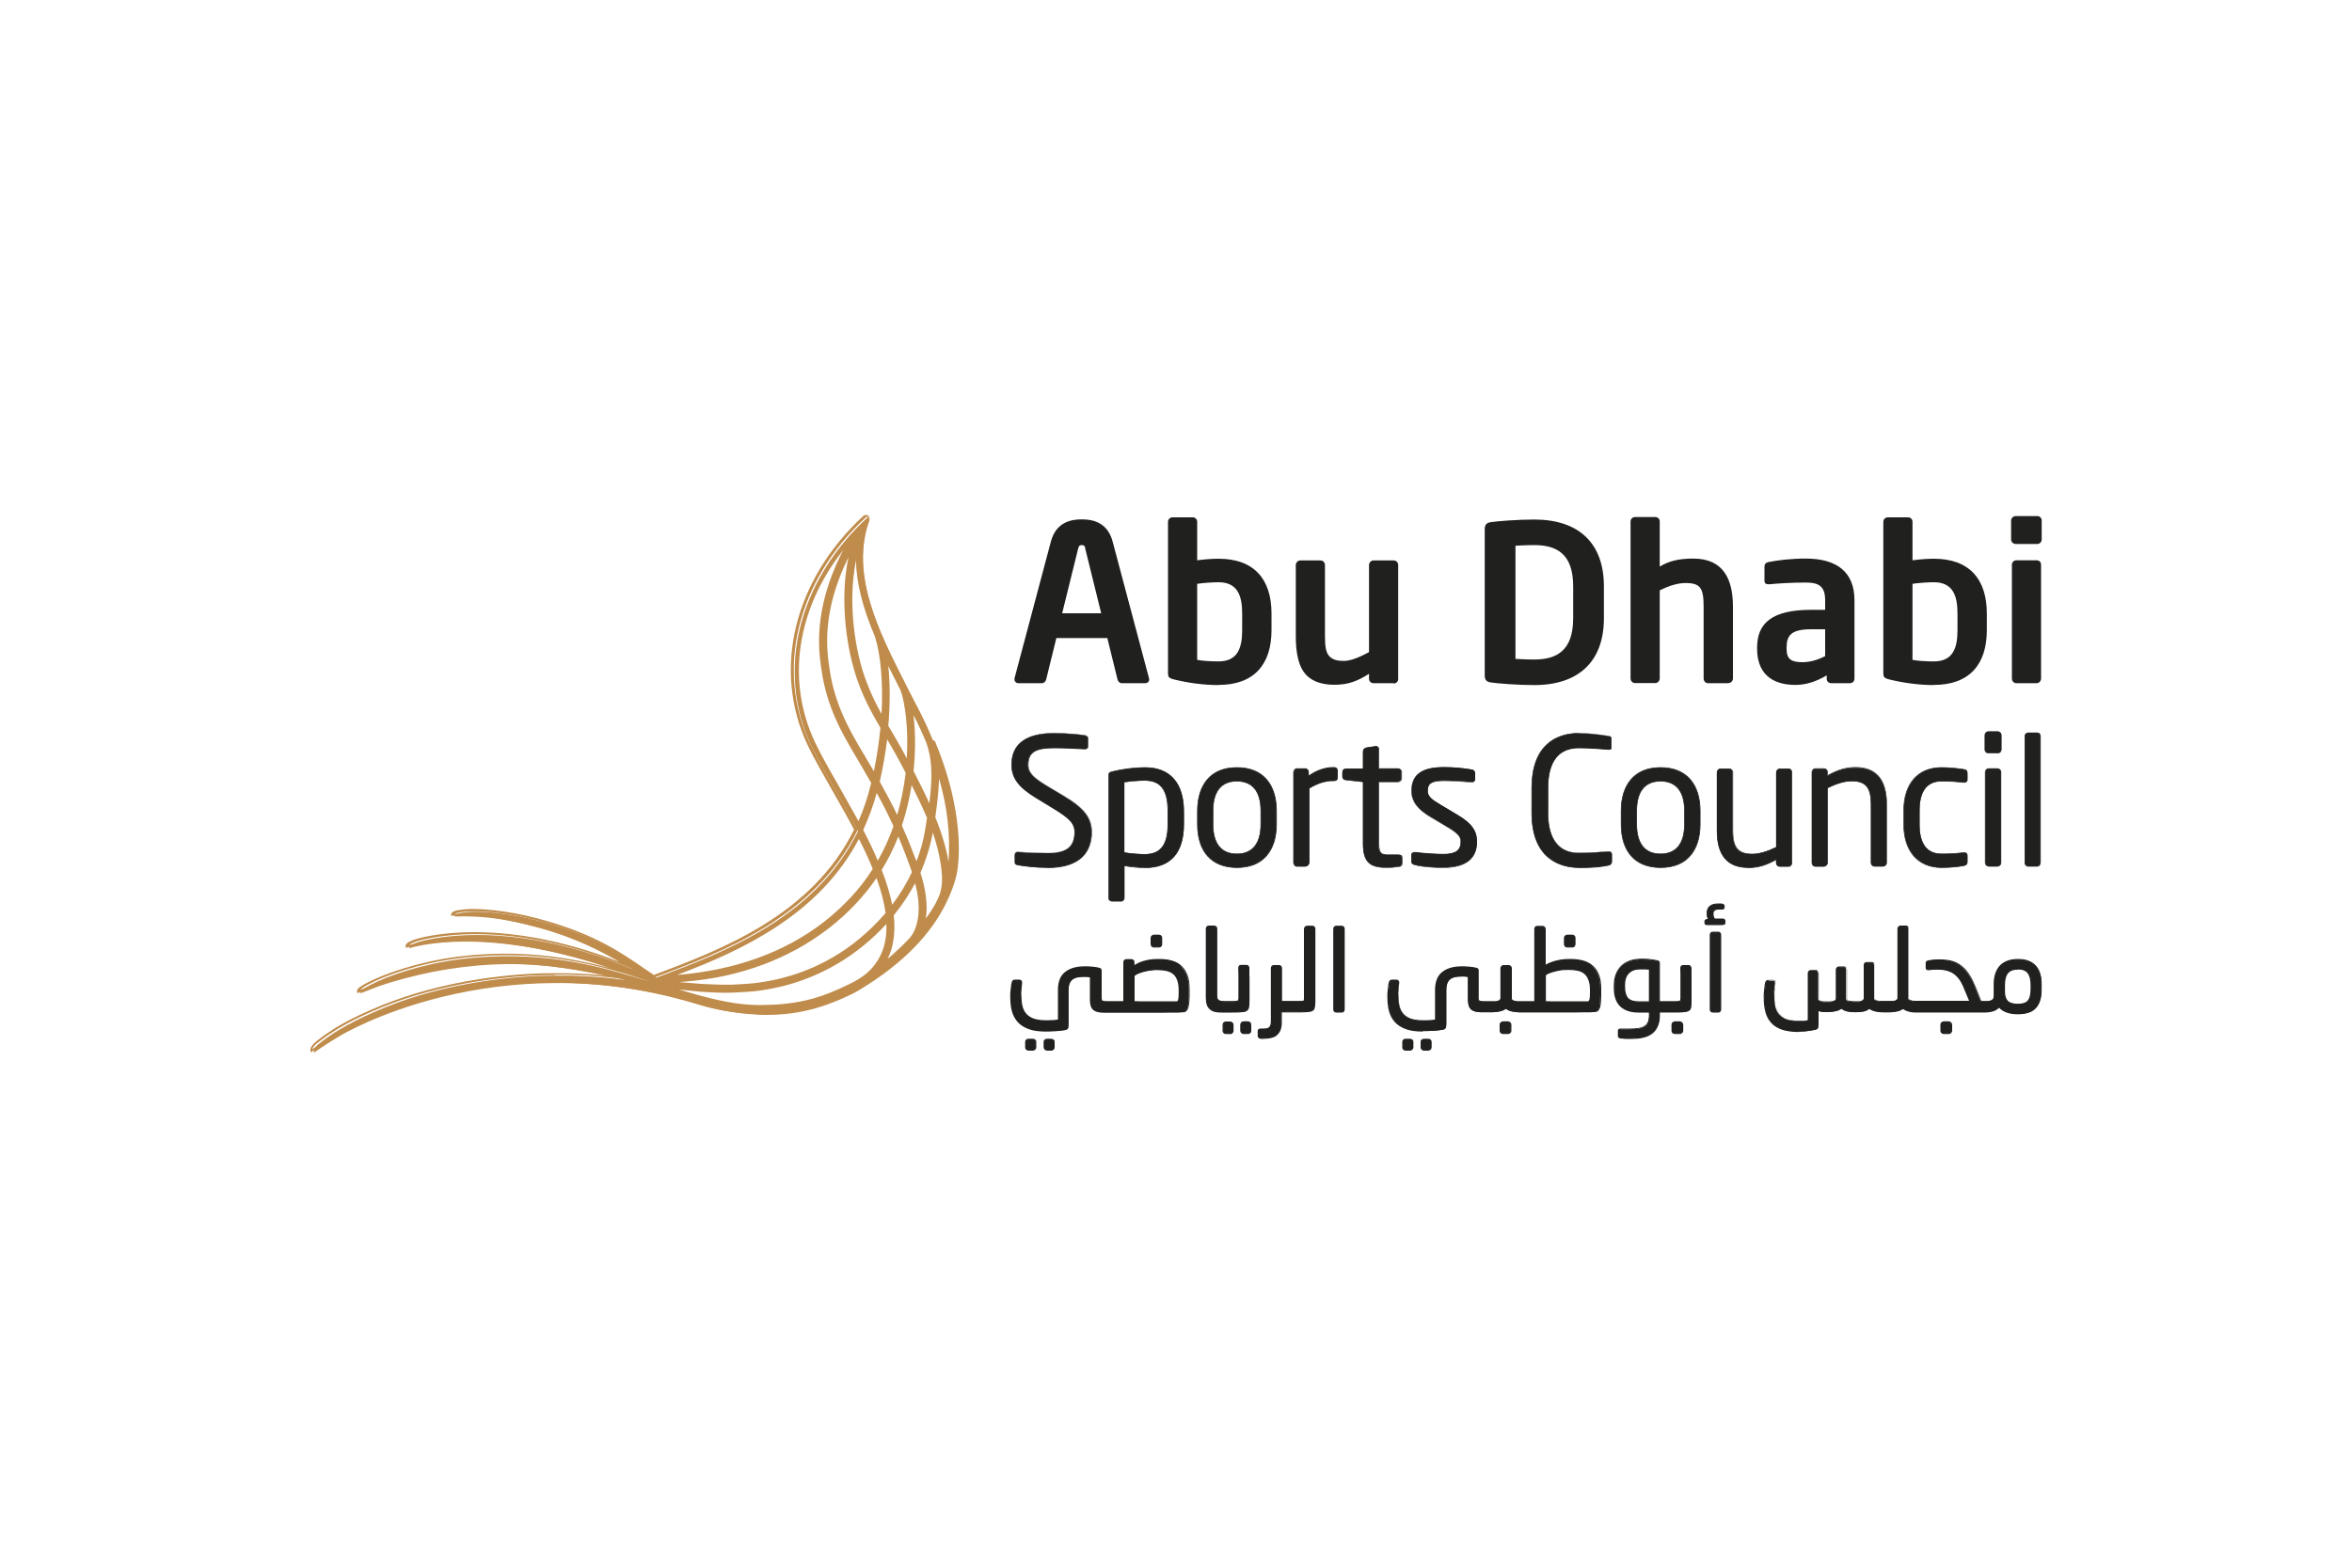 <svg xmlns="http://www.w3.org/2000/svg" id="Layer_1" data-name="Layer 1" viewBox="0 0 150 100"><defs><style>      .cls-1 {        fill: #c08c4c;      }      .cls-2 {        fill: #20201f;      }    </style></defs><g><path class="cls-1" d="M59.48,47.22h0v-.02c-.3-.72-.65-1.47-1.07-2.26,0-.01-.1-.19-.23-.44-.07-.14-.14-.28-.21-.41l-.21-.42c-1.67-3.29-3.57-7.02-2.31-10.48h0v-.05h0v-.05h0v-.03s0-.01,0-.02h0s0-.01,0-.02h0s0-.01,0-.01h-.11s-.02,0-.02.01c0,0,0,0-.02.01h0c-4.41,4.07-5.81,9.78-3.56,14.55.39.83.95,1.8,1.54,2.84.47.83.97,1.7,1.44,2.6-2.7,5.5-8.45,7.69-12.85,9.34-.12-.08-.58-.38-.58-.38-1.86-1.3-3.62-2.38-6.94-3.25-1.75-.46-3.77-.69-4.81-.52-.1.01-.18.03-.25.04-.24.06-.29.14-.29.21h.14c.31-.01.63-.01.94,0,1.6.05,2.99.36,4.53.78,2.26.62,4.29,1.63,5.72,2.57-8.32-3.49-13.64-1.72-13.64-1.72-.54.17-.61.31-.59.4,0,0,4.98-1.74,14.37,1.8l.37.12c.39.13.45.15.53.18h0s-.05-.01-.1-.03c-2.75-.83-6.19-1.89-11.04-1.47-.31.03-.61.06-.92.1-2.36.3-4.59,1.04-5.79,1.69-.5.27-.56.39-.52.48.43-.16,1.06-.44,1.83-.67,2.42-.74,4.94-1.16,7.48-1.19,2.41-.03,4.82.37,7.16.91.13.03.25.07.38.1-1.91-.27-3.66-.28-3.66-.28-.62,0-1.24,0-1.86.02-1.55.07-3.09.25-4.61.53-2,.37-3.96.94-5.82,1.76-.78.34-1.56.72-2.29,1.16-.37.22-.72.46-1.06.72-.14.11-.31.22-.42.37-.05.06-.11.15-.12.23,0,0,0,.14.02.13.05-.03.1-.07.15-.11.09-.06.17-.12.26-.18.43-.29.85-.56,1.27-.8,0,0,9.77-5.93,22.81-2.02.04.01.07.02.1.03,1.11.35,2.3.57,3.54.64.23.02.46.03.69.03,1.61,0,3.29-.25,5.56-1.37,0,0,.41-.21,1-.6,2.52-1.63,4.23-3.5,5.13-5.6.02-.02.03-.05.04-.08h0c.23-.56.36-1.01.42-1.27,0,0,.82-3.25-1.36-8.51l-.1-.09ZM59.13,47.33c.4,1.13.42,2.28.17,4.14-.26-.58-.54-1.16-.83-1.74-.09-.18-.18-.36-.27-.52.16-1.55.1-2.93-.05-3.95.33.63.66,1.32.98,2.07ZM56.53,46.97c.36.61.77,1.34,1.29,2.32-.1.91-.29,1.88-.59,2.87-.39-.83-.78-1.57-1.2-2.3.23-.99.39-1.97.5-2.89ZM57.06,52.69c-.28.83-.64,1.61-1.08,2.35-.29-.7-.64-1.4-1-2.1.37-.78.68-1.62.91-2.54.4.72.78,1.46,1.16,2.29h.01ZM57.28,53.2c.21.47.41.98.61,1.53l.06.17.27.75c-.39.84-.86,1.58-1.37,2.22-.14-.77-.38-1.57-.7-2.38.44-.72.82-1.48,1.12-2.29h0ZM58.31,54.76l-.06-.17c-.26-.7-.52-1.33-.79-1.92.31-.95.52-1.89.65-2.79,0,0,0,.02,0,.02.37.73.74,1.49,1.07,2.26-.04.23-.07.47-.12.73-.14.8-.35,1.55-.63,2.23-.05-.14-.1-.26-.14-.37h.01ZM57.49,43.98h0c.27.74.55,2.47.4,4.62-.48-.91-.88-1.58-1.22-2.15-.02-.04-.05-.08-.07-.12.14-1.6.11-3.05-.04-4.2.28.58.57,1.15.85,1.7l.08.15ZM54.54,35.58c.06-.31.05-.4.22-1.17-.09.82-.11,1.14-.11,1.35.04,1.62.54,3.25,1.21,4.82.36,1.1.55,2.95.41,5.17-.39-.69-.72-1.32-1.06-2.21-.69-1.78-1.25-4.91-.69-7.74,0-.02.03-.19.03-.21h0ZM54.17,35.55c-.63,2.96-.05,6.26.67,8.12.43,1.13.83,1.84,1.37,2.75-.09.94-.23,1.93-.45,2.96-.21-.36-.42-.72-.64-1.09l-.34-.57c-.65-1.1-1.62-2.77-1.94-5.01l-.02-.13c-.15-1.05-.51-3.52,1.2-7,.08-.17.19-.39.39-.89-.13.44-.21.7-.24.86ZM53.44,50.16c-.59-1.03-1.14-2-1.53-2.81-1.86-3.94-1.14-8.53,1.76-12.25.15-.19.49-.62.64-.81-.16.28-.49.81-.63,1.08-1.78,3.61-1.41,6.18-1.25,7.26l.02.13c.33,2.32,1.33,4.02,1.99,5.15l.34.57c.29.49.57.96.84,1.44,0,.06-.03.12-.04.18-.21.87-.49,1.67-.83,2.41-.43-.81-.89-1.6-1.32-2.35h.01ZM43.14,62.14c4.18-1.57,9.11-3.84,11.64-8.77.35.69.68,1.38.96,2.07-.82,1.29-1.88,2.44-3.17,3.43-3.37,2.6-7.15,3.21-9.41,3.39-.11,0-.58.07-.68.07.16-.03.56-.15.66-.19ZM43.74,62.55c2.39-.2,5.88-.92,9.06-3.38,1.25-.96,2.28-2.06,3.11-3.29.31.82.53,1.62.63,2.38-1.1,1.29-2.27,2.15-2.96,2.59-2.26,1.44-4.29,1.75-5.05,1.87-.56.09-1.23.12-1.82.15-.63.03-1.66-.03-1.99-.05l-2.48-.21c.5.02,1.33-.05,1.51-.06h-.01ZM53.54,63.13c-.71.32-1.45.59-2.21.76-.94.21-1.91.28-2.88.28-1.25,0-2.49-.25-3.62-.55,0,0-.92-.24-2.31-.67h0l-.08-.03c.34.07,1.11.17,2.04.25.07,0,.13.01.2.02.27.02,1.01.06,1.62.06h.42c.59-.03,1.28-.06,1.86-.15.78-.12,2.87-.44,5.2-1.93.66-.42,1.75-1.21,2.81-2.39.03.58,0,1.13-.17,1.64-.16.54-.44,1.03-.83,1.44-.56.59-1.32.93-2.05,1.26h0ZM58.51,59.02c-.06.21-.13.4-.25.59-.15.24-.35.43-.55.64-.18.19-.37.37-.57.55-.23.21-.47.41-.72.6.16-.27.28-.56.37-.86.2-.67.23-1.39.15-2.15.52-.64,1.03-1.37,1.46-2.21.12.43.21.87.25,1.32.04.52.02,1.04-.13,1.54v-.02ZM60.05,56.89s-.03.1-.05.15c-.23.66-.65,1.26-1.06,1.81.24-1.12-.02-2.3-.31-3.19.36-.81.65-1.71.82-2.7,0-.03,0-.06.02-.1.26.7.46,1.42.58,2.15.1.61.17,1.27,0,1.88ZM60.49,55.59c-.08-1.1-.43-2.27-.91-3.45.18-1.17.26-2.11.25-2.9.59,1.9.94,4.05.66,6.35Z"></path><path class="cls-1" d="M19.88,67.14l-.04-.02c-.06-.04-.04-.19-.04-.2.01-.1.08-.19.13-.26.1-.12.23-.22.35-.32l.08-.06c.32-.25.67-.49,1.06-.73.64-.39,1.35-.75,2.3-1.16,1.75-.77,3.72-1.36,5.84-1.76,1.51-.28,3.07-.46,4.62-.53.61-.03,1.23-.02,1.82-.02h.04s1.15,0,2.57.15c-2.49-.54-4.55-.78-6.46-.76-2.47.03-4.98.43-7.46,1.19-.51.16-.97.34-1.34.48-.18.07-.34.14-.49.19l-.06.02-.02-.06c-.06-.16.09-.32.55-.56,1.16-.62,3.41-1.39,5.81-1.7.33-.04.65-.07.92-.1,3.63-.32,6.48.2,8.84.82-4.15-1.4-7.3-1.72-9.29-1.73h-.07c-2.34,0-3.57.42-3.58.42l-.07.02-.02-.07c-.04-.18.15-.32.63-.48.01,0,1.37-.45,3.72-.45h.04c2.06,0,5.27.34,9.24,1.9-1.11-.66-2.88-1.57-5.08-2.17-1.58-.43-2.95-.73-4.51-.78h-1.14v-.06c0-.19.26-.25.34-.27.07-.02.16-.03.25-.04,1-.17,3.04.05,4.83.52,3.4.89,5.16,2,6.96,3.26l.55.37c4.26-1.6,10.07-3.79,12.77-9.27-.47-.89-.98-1.78-1.43-2.57-.59-1.04-1.15-2.01-1.54-2.84-2.26-4.8-.86-10.53,3.57-14.61h.02v-.02s.02,0,.02-.01c0,0,.02-.01.03-.01h.02s0-.01.02-.01h.07v.06l.02-.06h.05l.05.03s0,0,0,.01c0,0,0,0,.02.02l.02.02h0s0,.03.02.04c0,0,0,.02,0,.03v.09h0v.09c-1.25,3.44.64,7.15,2.31,10.43l.21.42c.07.13.14.27.21.41.13.25.23.43.23.44.4.75.76,1.51,1.07,2.27h0l-.05.05.06-.02c1.13,2.73,1.44,4.91,1.5,6.25.07,1.46-.13,2.27-.14,2.3-.11.42-.25.85-.42,1.27,0,.04-.02.07-.05.1-.89,2.09-2.63,3.99-5.15,5.62-.58.39-1,.6-1,.6-2.45,1.22-4.2,1.38-5.58,1.38-.22,0-.46-.01-.7-.03-1.22-.07-2.41-.28-3.55-.64l-.1-.03c-6.72-2.01-12.55-1.36-16.25-.45-4.02.98-6.48,2.45-6.5,2.47-.43.25-.86.52-1.27.8-.09.06-.18.12-.26.18-.05.04-.1.07-.15.11l-.03.02h.04ZM35.37,62.2c-.39,0-.79,0-1.19.02-1.54.07-3.09.25-4.6.53-2.11.4-4.07.98-5.81,1.75-.94.41-1.65.77-2.28,1.16-.39.24-.73.47-1.05.72l-.08.06c-.12.09-.24.18-.33.29-.03.03-.1.12-.11.19h0s.05-.02.07-.04c.09-.06.17-.12.26-.18.41-.28.84-.55,1.27-.8.02-.01,2.5-1.5,6.53-2.48,3.72-.91,9.58-1.57,16.33.45l.1.03c1.13.35,2.32.57,3.53.63.24.02.47.03.69.03,1.37,0,3.1-.16,5.53-1.37,0,0,.42-.21.99-.6,2.5-1.62,4.22-3.49,5.11-5.57.02-.03.03-.05.03-.06v-.03c.18-.41.32-.83.42-1.25,0,0,.2-.82.13-2.27-.06-1.33-.37-3.49-1.49-6.2v-.03c-.32-.75-.68-1.51-1.08-2.26,0-.01-.1-.19-.23-.44-.07-.14-.14-.28-.21-.41l-.21-.42c-1.68-3.3-3.58-7.04-2.31-10.53h.07l-.06-.02v-.08s0,0,0-.01v-.02s-.03-.01-.03-.02h-.09l-.06.04c-4.38,4.03-5.77,9.71-3.53,14.46.39.82.95,1.8,1.54,2.83.45.79.97,1.7,1.45,2.6l.02.03v.03c-2.74,5.56-8.61,7.76-12.9,9.37h-.03l-.6-.39c-1.79-1.25-3.54-2.36-6.92-3.24-1.78-.46-3.79-.68-4.78-.52-.1.01-.18.03-.24.04s-.15.04-.2.08h.03c.31-.01.63,0,.95,0,1.58.05,2.96.35,4.54.78,2.7.74,4.75,1.93,5.74,2.57l-.06.11c-4.26-1.79-7.71-2.17-9.87-2.17h-.04c-2.34,0-3.67.44-3.69.44-.27.09-.45.17-.52.25.8-.23,5.76-1.38,14.3,1.83l.37.12c.37.13.44.15.52.17h0l-.03.12h0l-.2-.06c-2.74-.83-6.14-1.85-10.91-1.43-.27.02-.59.05-.92.1-2.39.3-4.62,1.06-5.77,1.68-.3.16-.43.27-.48.33.12-.04.24-.09.38-.15.37-.15.83-.33,1.35-.49,2.49-.76,5.01-1.16,7.5-1.19,2.09-.02,4.37.27,7.18.91.13.03.26.07.39.11l-.03.12c-1.88-.27-3.63-.28-3.65-.28h-.67l-.05.03ZM48.46,64.23c-1.07,0-2.23-.18-3.64-.55,0,0-.93-.25-2.32-.67l-.08-.03.03-.12c.32.07,1.07.17,2.03.25l.2.02c.37.03,1.39.08,2.03.06.59-.03,1.27-.06,1.85-.15.78-.12,2.86-.44,5.18-1.92.7-.45,1.76-1.23,2.8-2.38l.1-.11v.15c.04.61,0,1.17-.16,1.67-.17.55-.45,1.05-.85,1.47-.55.58-1.29.92-2,1.24l-.07.03c-.78.36-1.51.61-2.23.76-.88.19-1.83.29-2.89.29h.02ZM43.3,63.12c.95.28,1.54.44,1.55.44,1.4.37,2.54.55,3.6.55s1.99-.09,2.86-.28c.71-.15,1.43-.4,2.2-.75l.07-.03c.7-.32,1.42-.65,1.96-1.22.38-.41.66-.88.82-1.42.13-.44.19-.93.17-1.47-1.01,1.1-2.03,1.85-2.72,2.29-2.34,1.49-4.43,1.81-5.22,1.94-.59.09-1.27.12-1.87.15-.64.03-1.67-.03-2.04-.06l-.2-.02c-.44-.04-.84-.08-1.18-.12h0ZM46.31,62.94c-.6,0-1.33-.04-1.6-.05l-2.48-.21v-.13c.23,0,.67,0,1.5-.06v.06-.06c3.42-.28,6.54-1.45,9.03-3.37,1.23-.95,2.27-2.06,3.09-3.28l.07-.1.04.12c.33.87.54,1.68.64,2.4v.05c-1.14,1.34-2.36,2.2-2.99,2.6-2.27,1.45-4.31,1.76-5.08,1.88-.56.09-1.24.12-1.82.15h-.4ZM43.35,62.65l1.37.11c.33.02,1.36.07,1.99.05.59-.03,1.26-.06,1.81-.15.76-.12,2.78-.43,5.03-1.86.62-.39,1.81-1.25,2.93-2.56-.09-.67-.29-1.42-.58-2.23-.81,1.19-1.84,2.27-3.05,3.21-2.51,1.94-5.65,3.11-9.1,3.39h0v-.06.06c-.14.01-.27.02-.39.03h-.01ZM42.48,62.39v-.13c.14-.03.53-.15.63-.19,4.58-1.73,9.16-3.98,11.6-8.74l.06-.11.06.11c.39.76.7,1.44.96,2.08v.06c-.83,1.3-1.9,2.45-3.18,3.45-2.54,1.96-5.72,3.1-9.44,3.4-.05,0-.16.02-.29.03-.16.02-.34.04-.39.04h-.01ZM54.78,53.51c-2.48,4.73-7.25,7.05-11.6,8.68,3.69-.3,6.84-1.43,9.35-3.37,1.26-.98,2.32-2.11,3.13-3.39-.24-.6-.53-1.23-.89-1.93h0ZM56.2,61.63l.16-.27c.15-.27.28-.55.37-.85.19-.62.23-1.34.15-2.13v-.05c.58-.69,1.07-1.43,1.46-2.2l.07-.15.04.16c.14.48.22.92.25,1.33.05.58,0,1.1-.14,1.56l-.06-.02.06.02c-.06.18-.13.4-.26.6-.14.23-.33.41-.51.59l-.05.05c-.19.19-.38.38-.57.55-.25.23-.49.43-.73.61l-.25.19h0ZM57,58.4c.09.8.03,1.52-.15,2.15-.06.21-.14.41-.24.61.16-.13.32-.26.48-.42.19-.17.38-.35.57-.54l.05-.05c.18-.18.36-.36.49-.57.12-.19.19-.39.24-.57.14-.45.18-.96.13-1.52-.03-.36-.1-.73-.21-1.15-.38.72-.84,1.41-1.37,2.06h0ZM58.81,59.13l.06-.29c.19-.89.09-1.92-.3-3.16v-.04c.39-.86.66-1.76.82-2.69l.06-.33.08.22c.28.77.47,1.48.58,2.16.09.59.18,1.28,0,1.91h0s-.03.1-.05.15c-.24.67-.66,1.27-1.07,1.83,0,0-.18.24-.18.24ZM58.7,55.66c.36,1.13.47,2.09.35,2.93.35-.49.69-1.01.89-1.57.02-.05.03-.09.04-.14h0c.17-.61.09-1.28,0-1.86-.1-.61-.26-1.23-.49-1.91-.16.88-.43,1.74-.79,2.56h0ZM56.82,58.01l-.02-.14c-.13-.73-.36-1.5-.7-2.37v-.06c.44-.72.82-1.48,1.12-2.27l.06-.15.06.14c.22.5.42,1,.62,1.53l.06.17c.1.25.19.5.27.75v.04c-.36.78-.82,1.53-1.37,2.24l-.09.11h-.01ZM56.23,55.49c.32.81.53,1.54.67,2.22.5-.66.92-1.36,1.26-2.08-.08-.24-.17-.48-.26-.72l-.06-.17c-.18-.47-.36-.93-.55-1.38-.29.74-.64,1.45-1.05,2.12h0ZM60.56,55.6h-.13c-.07-.99-.37-2.11-.91-3.43v-.04c.18-1.21.26-2.13.25-2.89v-.44l.12.42c.69,2.2.91,4.34.67,6.38ZM59.65,52.13c.43,1.07.71,2.01.84,2.85.13-1.71-.07-3.49-.6-5.32-.02.68-.1,1.47-.24,2.47ZM58.45,55.3l-.06-.16c-.05-.14-.1-.26-.14-.37h0l-.06-.17c-.25-.67-.51-1.3-.78-1.91v-.04c.29-.89.51-1.83.65-2.78l.03-.2.09.18-.03.03h.04c.34.67.73,1.46,1.07,2.26v.04c-.04.23-.07.47-.12.73-.13.76-.34,1.52-.63,2.24l-.06.15ZM58.37,54.73c.02.06.05.14.08.21.26-.67.45-1.36.56-2.06.04-.25.08-.48.11-.71-.31-.73-.66-1.45-.98-2.09-.14.89-.35,1.75-.62,2.58.27.61.53,1.23.78,1.9l.06.17h0ZM55.97,55.18l-.05-.12c-.27-.64-.6-1.33-.99-2.09v-.06c.37-.79.68-1.65.91-2.53l.04-.15.08.14c.45.81.81,1.53,1.16,2.29v.04c-.28.82-.64,1.62-1.08,2.36l-.06.11h0ZM55.05,52.94c.37.71.68,1.35.93,1.96.4-.7.74-1.44,1-2.2-.32-.7-.66-1.38-1.07-2.12-.22.83-.52,1.62-.86,2.37h0ZM54.76,52.66l-.06-.11c-.44-.82-.9-1.63-1.31-2.35l.06-.03-.06.02c-.59-1.03-1.14-2-1.53-2.81-1.85-3.92-1.19-8.53,1.77-12.31l.04-.05c.16-.21.46-.59.61-.76l.1.07c-.06.1-.14.24-.23.39-.15.24-.31.52-.4.69-1.77,3.59-1.4,6.14-1.24,7.23l.02.13c.33,2.3,1.32,4,1.98,5.12l.35.59c.29.49.56.95.83,1.42v.02l-.04.21c-.2.83-.48,1.65-.83,2.42l-.05.12h0ZM53.82,35.03s-.04.05-.05.07l-.04.05c-2.93,3.75-3.59,8.3-1.76,12.18.38.81.93,1.78,1.52,2.8h0c.39.69.83,1.47,1.26,2.25.32-.73.58-1.5.77-2.28l.04-.16c-.26-.46-.53-.92-.81-1.4l-.35-.59c-.66-1.13-1.67-2.84-2-5.17l-.02-.13c-.16-1.1-.53-3.67,1.26-7.3.04-.09.11-.2.18-.32ZM57.24,52.33l-.07-.15c-.35-.73-.73-1.46-1.19-2.29v-.04c.22-.95.39-1.92.5-2.89l.02-.19.1.16c.35.6.77,1.34,1.29,2.33v.04c-.11.98-.31,1.95-.59,2.88l-.05.16h-.01ZM56.1,49.85c.43.77.79,1.45,1.12,2.13.25-.86.43-1.76.54-2.68-.46-.89-.85-1.58-1.18-2.14-.11.9-.27,1.8-.47,2.69h0ZM59.33,51.7l-.09-.21c-.23-.52-.5-1.09-.83-1.73-.09-.18-.18-.36-.27-.52v-.04c.14-1.34.12-2.74-.05-3.93l-.05-.37.17.33c.38.73.7,1.4.98,2.07h0c.39,1.11.43,2.25.17,4.18,0,0-.03.22-.03.22ZM58.27,49.2c.08.16.17.33.26.51.29.56.53,1.07.74,1.53.22-1.77.17-2.84-.2-3.89-.24-.56-.5-1.14-.81-1.74.13,1.12.13,2.38,0,3.59h.01ZM55.78,49.55l-.08-.14c-.21-.36-.42-.72-.64-1.09l-.34-.57c-.65-1.11-1.63-2.78-1.95-5.03l-.02-.13c-.15-1.06-.51-3.54,1.2-7.04.08-.16.18-.38.39-.89l.12.04c-.14.45-.21.7-.24.85h0c-.6,2.83-.1,6.1.67,8.09.43,1.12.82,1.81,1.36,2.74v.04c-.09.99-.24,1.98-.46,2.96l-.03.16h.02ZM54.11,35.55l-.03.06c-1.7,3.47-1.34,5.92-1.19,6.96l.02.13c.32,2.23,1.29,3.89,1.93,4.99l.34.57c.19.32.37.63.55.94.19-.92.33-1.85.42-2.77-.52-.9-.93-1.62-1.36-2.74-.77-2-1.28-5.3-.68-8.15h0ZM57.93,48.83l-.1-.19c-.48-.91-.87-1.57-1.22-2.15l-.08-.14v-.02c.13-1.5.12-2.95-.04-4.19l-.05-.38.17.35c.27.56.55,1.1.85,1.7l.08.16c.23.62.57,2.3.4,4.65l-.02.22h.01ZM56.66,46.31l.06.1c.32.54.68,1.15,1.11,1.96.12-1.93-.12-3.61-.41-4.37l-.08-.15c-.24-.48-.47-.92-.69-1.37.12,1.15.12,2.47,0,3.83h0ZM56.31,45.97l-.1-.18c-.39-.68-.72-1.32-1.07-2.22-.73-1.9-1.23-5.04-.69-7.78,0-.01,0-.06.02-.1,0-.05,0-.1.02-.11h0c.02-.1.03-.18.05-.27.03-.17.06-.39.17-.91l.12.02c-.09.78-.11,1.13-.11,1.34.03,1.41.41,2.94,1.2,4.8.39,1.21.54,3.15.41,5.2v.21h-.02ZM54.58,35.72s0,.08,0,.09c-.53,2.71-.04,5.82.69,7.71.31.81.61,1.41.95,2.02.11-1.95-.05-3.78-.42-4.93-.79-1.87-1.18-3.41-1.21-4.84v-.05h0Z"></path></g><g><g><path class="cls-2" d="M73.04,43.58h-1.5c-.13,0-.24-.11-.27-.24l-.65-2.64h-3.25l-.65,2.64c-.03.13-.14.24-.27.24h-1.5c-.14,0-.25-.1-.25-.24,0-.01,0-.04,0-.07l2.32-8.72c.34-1.29,1.36-1.42,1.97-1.42s1.63.13,1.97,1.42l2.32,8.72s.01.06.01.07c0,.14-.11.24-.25.24h-.01ZM69.22,34.99c-.04-.17-.08-.22-.23-.22s-.18.06-.23.22l-1.02,4.13h2.49l-1.02-4.13h0Z"></path><path class="cls-2" d="M77.71,43.7c-.91,0-1.97-.14-2.84-.36-.33-.08-.38-.17-.38-.38v-9.68c0-.15.13-.28.28-.28h1.3c.16,0,.28.13.28.28v2.46c.52-.07,1.02-.1,1.36-.1,2.28,0,3.38,1.32,3.38,3.49v1.07c0,2.17-1.1,3.49-3.38,3.49h0ZM79.22,39.13c0-1.14-.3-1.99-1.51-1.99-.34,0-.96.04-1.36.1v4.85c.27.06.85.1,1.36.1,1.22,0,1.51-.85,1.51-1.99v-1.07Z"></path><path class="cls-2" d="M88.89,43.58h-1.3c-.16,0-.28-.13-.28-.28v-.32c-.74.47-1.32.7-2.22.7-.71,0-1.33-.18-1.74-.58-.52-.51-.71-1.38-.71-2.53v-4.53c0-.15.13-.29.28-.29h1.3c.16,0,.28.14.28.29v4.53c0,.7.06,1.1.33,1.34.2.17.44.25.88.25.52,0,1.2-.35,1.6-.56v-5.56c0-.15.13-.29.28-.29h1.3c.16,0,.28.14.28.29v7.28c0,.15-.13.28-.28.28v-.02Z"></path><path class="cls-2" d="M97.85,43.7c-1,0-2.36-.1-2.79-.17-.24-.04-.37-.15-.37-.43v-9.36c0-.28.13-.39.37-.43.42-.07,1.78-.17,2.79-.17,2.83,0,4.44,1.5,4.44,4.26v2.04c0,2.75-1.61,4.26-4.44,4.26ZM100.33,37.4c0-2.09-1.07-2.63-2.49-2.63-.52,0-.89.03-1.19.04v7.22c.3.01.66.04,1.19.04,1.41,0,2.49-.54,2.49-2.63v-2.04Z"></path><path class="cls-2" d="M110.23,43.58h-1.3c-.16,0-.28-.14-.28-.29v-4.58c0-1.21-.21-1.52-1.16-1.52-.48,0-1.05.17-1.64.47v5.62c0,.15-.13.29-.28.29h-1.3c-.16,0-.28-.14-.28-.29v-10.02c0-.15.13-.28.28-.28h1.3c.16,0,.28.13.28.28v2.88c.54-.32,1.13-.51,2.14-.51,1.95,0,2.53,1.36,2.53,3.07v4.58c0,.15-.13.29-.28.29h0Z"></path><path class="cls-2" d="M117.98,43.58h-1.2c-.16,0-.28-.13-.28-.28v-.22c-.65.39-1.32.61-1.99.61-1.17,0-2.45-.45-2.45-2.32v-.06c0-1.59.99-2.41,3.45-2.41h.89v-.61c0-.9-.41-1.13-1.24-1.13-.91,0-1.84.06-2.31.11h-.07c-.14,0-.25-.04-.25-.24v-.89c0-.15.08-.25.27-.29.57-.11,1.39-.22,2.36-.22,2.01,0,3.11.88,3.11,2.66v5.01c0,.15-.13.28-.28.28h-.01ZM116.4,40.14h-.89c-1.29,0-1.57.4-1.57,1.18v.06c0,.68.31.86,1.02.86.51,0,1.03-.17,1.44-.39v-1.71Z"></path><path class="cls-2" d="M123.33,43.7c-.91,0-1.97-.14-2.84-.36-.33-.08-.38-.17-.38-.38v-9.68c0-.15.13-.28.28-.28h1.3c.16,0,.28.13.28.28v2.46c.52-.07,1.02-.1,1.36-.1,2.28,0,3.38,1.32,3.38,3.49v1.07c0,2.17-1.1,3.49-3.38,3.49h0ZM124.84,39.13c0-1.14-.3-1.99-1.51-1.99-.34,0-.96.04-1.36.1v4.85c.27.06.85.1,1.36.1,1.22,0,1.51-.85,1.51-1.99v-1.07Z"></path><path class="cls-2" d="M129.93,34.7h-1.37c-.16,0-.3-.13-.3-.28v-1.22c0-.15.14-.28.3-.28h1.37c.16,0,.28.13.28.28v1.22c0,.15-.13.28-.28.28ZM129.89,43.58h-1.3c-.16,0-.28-.14-.28-.29v-7.27c0-.15.13-.28.28-.28h1.3c.16,0,.28.12.28.28v7.27c0,.15-.13.29-.28.29Z"></path></g><g><g><path class="cls-2" d="M66.82,55.34c-.79,0-1.38-.08-1.88-.16-.19-.03-.21-.08-.21-.2v-.45c0-.12.09-.18.19-.18h.03c.52.05,1.35.07,1.87.07,1.36,0,1.72-.54,1.72-1.34,0-.57-.33-.88-1.36-1.52l-1.1-.67c-1.04-.63-1.56-1.21-1.56-2.12,0-1.37.98-2,2.7-2,.67,0,1.54.07,1.97.14.11.02.19.08.19.19v.49c0,.11-.08.18-.19.18h-.02c-.5-.03-1.29-.07-1.95-.07-1.17,0-1.66.25-1.66,1.08,0,.53.37.85,1.23,1.37l1.04.62c1.31.78,1.78,1.4,1.78,2.31,0,1.09-.57,2.26-2.8,2.26h.01Z"></path><path class="cls-2" d="M66.82,55.36c-.78,0-1.36-.08-1.88-.16-.2-.04-.23-.09-.23-.22v-.45c0-.12.08-.2.21-.2h.03c.51.04,1.33.07,1.87.07,1.19,0,1.7-.39,1.7-1.32,0-.57-.35-.89-1.35-1.5l-1.1-.67c-1.13-.69-1.57-1.29-1.57-2.13,0-.68.24-1.19.72-1.53.46-.33,1.13-.49,2.01-.49.69,0,1.56.07,1.97.14.17.03.21.13.21.21v.49c0,.12-.09.2-.21.2h-.02c-.49-.03-1.29-.07-1.95-.07-1.21,0-1.64.28-1.64,1.06,0,.52.38.84,1.22,1.35l1.04.62c1.3.77,1.79,1.4,1.79,2.33,0,.64-.2,1.17-.57,1.55-.47.48-1.23.73-2.25.73h0ZM64.95,54.36h-.03c-.08,0-.17.04-.17.16v.45c0,.11,0,.15.2.18.52.08,1.1.16,1.88.16,1.01,0,1.75-.24,2.22-.72.37-.38.56-.89.56-1.53,0-.9-.48-1.53-1.77-2.29l-1.04-.62c-.86-.52-1.24-.84-1.24-1.39,0-.8.46-1.09,1.68-1.09.66,0,1.45.03,1.95.07h.02c.11,0,.17-.06.17-.16v-.49c0-.09-.06-.15-.18-.17-.41-.06-1.28-.14-1.97-.14-1.78,0-2.69.67-2.69,1.98,0,.83.44,1.42,1.55,2.1l1.1.67c1.01.62,1.37.95,1.37,1.53,0,.63-.2,1.35-1.74,1.35-.54,0-1.36-.02-1.87-.07v.02Z"></path></g><g><path class="cls-2" d="M73.02,55.34c-.35,0-.88-.05-1.32-.12v2.05c0,.11-.09.22-.21.22h-.58c-.11,0-.2-.09-.2-.22v-7.79c0-.15.03-.22.24-.26.6-.15,1.39-.26,2.08-.26,1.69,0,2.47,1.1,2.47,2.8v.82c0,1.78-.81,2.77-2.47,2.77h-.01ZM74.49,51.75c0-1.19-.35-1.96-1.47-1.96-.48,0-1.01.06-1.32.11v4.48c.37.07.96.11,1.32.11,1.11,0,1.47-.72,1.47-1.94v-.82.02Z"></path><path class="cls-2" d="M71.48,57.5h-.58c-.13,0-.22-.1-.22-.23v-7.79c0-.15.04-.23.25-.28.66-.16,1.45-.26,2.09-.26,1.6,0,2.49,1,2.49,2.82v.82c0,1.83-.86,2.79-2.49,2.79-.37,0-.89-.05-1.3-.12v2.03c0,.13-.11.23-.23.23h0ZM73.02,48.98c-.64,0-1.42.1-2.08.26-.2.04-.22.11-.22.24v7.79c0,.11.08.2.18.2h.58c.11,0,.2-.09.2-.2v-2.07h.02c.41.08.94.13,1.32.13,1.6,0,2.45-.95,2.45-2.75v-.82c0-1.79-.87-2.78-2.45-2.78ZM73.02,54.52c-.35,0-.94-.04-1.33-.11h-.02v-4.52h.02c.32-.06.85-.12,1.33-.12,1.02,0,1.49.63,1.49,1.98v.82c0,1.35-.46,1.95-1.49,1.95ZM71.71,54.37c.39.07.97.11,1.3.11,1,0,1.45-.59,1.45-1.92v-.82c0-1.34-.45-1.94-1.45-1.94-.47,0-.99.05-1.3.11v4.45h0Z"></path></g><g><path class="cls-2" d="M78.88,55.34c-1.66,0-2.51-1.1-2.51-2.76v-.86c0-1.66.85-2.76,2.51-2.76s2.52,1.1,2.52,2.76v.86c0,1.66-.86,2.76-2.52,2.76ZM80.41,51.72c0-1.15-.46-1.89-1.53-1.89s-1.52.72-1.52,1.89v.86c0,1.15.45,1.89,1.52,1.89s1.53-.72,1.53-1.89v-.86Z"></path><path class="cls-2" d="M78.88,55.36c-1.61,0-2.53-1.01-2.53-2.78v-.86c0-.84.22-1.54.64-2.02.44-.51,1.08-.76,1.9-.76s1.46.26,1.9.76c.42.48.64,1.18.64,2.02v.86c0,.84-.22,1.54-.64,2.02-.44.51-1.08.76-1.9.76h-.01ZM78.88,48.98c-1.58,0-2.49,1-2.49,2.74v.86c0,1.74.91,2.74,2.49,2.74.81,0,1.43-.25,1.87-.75.41-.47.63-1.16.63-1.99v-.86c0-.83-.22-1.52-.63-1.99-.44-.5-1.07-.75-1.87-.75ZM78.88,54.49c-1,0-1.54-.66-1.54-1.91v-.86c0-1.25.53-1.91,1.54-1.91s1.55.66,1.55,1.91v.86c0,1.25-.53,1.91-1.55,1.91ZM78.88,49.85c-.98,0-1.5.65-1.5,1.87v.86c0,1.22.52,1.87,1.5,1.87s1.51-.65,1.51-1.87v-.86c0-1.22-.52-1.87-1.51-1.87Z"></path></g><g><path class="cls-2" d="M85.05,49.82c-.52,0-1,.14-1.56.48v4.74c0,.11-.1.23-.23.23h-.55c-.11,0-.21-.1-.21-.23v-5.77c0-.12.09-.23.21-.23h.53c.12,0,.22.1.22.23v.24c.57-.4,1.09-.54,1.6-.54.16,0,.24.07.24.2v.46c0,.12-.08.19-.24.19h0Z"></path><path class="cls-2" d="M83.26,55.28h-.55c-.13,0-.23-.11-.23-.25v-5.77c0-.14.1-.25.23-.25h.53c.13,0,.23.11.23.25v.2c.52-.35,1.03-.53,1.58-.53.21,0,.26.12.26.22v.46c0,.14-.09.21-.26.21-.53,0-1,.14-1.54.47v4.73c0,.13-.12.25-.25.25h0ZM82.7,49.06c-.11,0-.2.09-.2.21v5.77c0,.11.09.21.2.21h.55c.12,0,.21-.11.21-.21v-4.75h0c.55-.34,1.04-.48,1.57-.48.14,0,.22-.06.22-.17v-.46c0-.12-.07-.18-.22-.18-.55,0-1.07.18-1.58.54l-.03.02v-.28c0-.12-.09-.21-.2-.21h-.53,0Z"></path></g><g><path class="cls-2" d="M89.21,55.28c-.23.03-.52.06-.74.06-1.04,0-1.54-.27-1.54-1.52v-3.95l-1.1-.12c-.12-.01-.22-.08-.22-.2v-.31c0-.12.09-.2.22-.2h1.1v-1.11c0-.11.08-.2.2-.23l.59-.09h.03c.09,0,.17.08.17.19v1.23h1.22c.12,0,.23.1.23.23v.38c0,.12-.1.23-.23.23h-1.22v3.95c0,.62.16.71.61.71h.63c.16,0,.24.05.24.16v.4c0,.1-.06.17-.2.19h.01Z"></path><path class="cls-2" d="M88.48,55.36c-1.01,0-1.56-.24-1.56-1.54v-3.93l-1.08-.12c-.15-.01-.23-.1-.23-.22v-.31c0-.13.1-.22.23-.22h1.08v-1.09c0-.12.09-.22.22-.25l.59-.09h.04c.11,0,.19.09.19.21v1.21h1.2c.14,0,.25.11.25.25v.38c0,.14-.11.25-.25.25h-1.2v3.93c0,.6.14.69.59.69h.63c.11,0,.26.02.26.18v.4c0,.12-.07.19-.22.21h0c-.23.03-.52.06-.74.06ZM85.84,49.06c-.12,0-.2.07-.2.18v.31c0,.11.07.17.2.18l1.12.13v3.97c0,1.27.51,1.5,1.52,1.5.21,0,.51-.02.73-.06h0c.13-.02.19-.07.19-.17v-.4c0-.07-.03-.14-.22-.14h-.63c-.47,0-.63-.11-.63-.73v-3.97h1.24c.11,0,.21-.09.21-.21v-.38c0-.11-.09-.21-.21-.21h-1.24v-1.25c0-.1-.07-.17-.15-.17h-.03l-.59.09c-.11.02-.19.1-.19.21v1.13h-1.12Z"></path></g><g><path class="cls-2" d="M92.04,55.34c-.42,0-1.23-.03-1.79-.17-.15-.03-.24-.1-.24-.23v-.4c0-.1.09-.17.2-.17h.05c.54.07,1.37.12,1.78.12.74,0,1.12-.19,1.12-.8,0-.34-.2-.55-.85-.94l-1.14-.68c-.69-.42-1.15-.91-1.15-1.62,0-1.18.88-1.51,2.05-1.51.63,0,1.23.06,1.77.15.15.02.22.1.22.23v.37c0,.14-.08.19-.19.19h-.03c-.4-.03-1.12-.09-1.75-.09s-1.05.08-1.05.66c0,.34.26.55.78.86l1.12.67c.94.55,1.25,1.04,1.25,1.71,0,1.15-.85,1.64-2.12,1.64h-.03Z"></path><path class="cls-2" d="M92.04,55.36c-.51,0-1.28-.04-1.79-.17-.17-.04-.25-.12-.25-.25v-.4c0-.11.09-.19.22-.19h.05c.53.07,1.36.12,1.78.12.78,0,1.1-.23,1.1-.78,0-.33-.19-.53-.84-.92l-1.14-.68c-.81-.49-1.16-.99-1.16-1.64,0-1.04.66-1.52,2.07-1.52.6,0,1.19.05,1.77.15.15.02.23.11.23.25v.37c0,.13-.08.21-.21.21h-.03c-.71-.06-1.29-.09-1.75-.09-.87,0-1.03.22-1.03.64,0,.33.26.54.77.84l1.12.67c.9.53,1.25,1.02,1.25,1.73,0,1.09-.74,1.66-2.14,1.66h-.02ZM90.26,54.4h-.04c-.11,0-.18.06-.18.15v.4c0,.11.07.17.22.21.51.12,1.28.17,1.78.17.96,0,2.1-.28,2.1-1.62,0-.69-.35-1.17-1.24-1.69l-1.12-.67c-.52-.31-.79-.53-.79-.88,0-.63.49-.68,1.07-.68.47,0,1.04.03,1.76.09h.03c.08,0,.17-.03.17-.17v-.37c0-.12-.06-.19-.2-.21-.57-.1-1.17-.15-1.76-.15-1.38,0-2.03.47-2.03,1.49,0,.63.35,1.12,1.15,1.6l1.14.68c.66.39.86.62.86.96,0,.58-.33.82-1.14.82-.42,0-1.25-.06-1.78-.12h0Z"></path></g><g><path class="cls-2" d="M102.56,55.19c-.48.09-.92.15-1.88.15-1.39,0-2.99-.75-2.99-3.5v-1.57c0-2.77,1.6-3.5,2.99-3.5.71,0,1.4.1,1.9.18.1.01.18.05.18.15v.58c0,.07-.02.12-.14.12h-.03c-.41-.03-1.24-.1-1.9-.1-1.11,0-1.97.65-1.97,2.57v1.57c0,1.9.86,2.57,1.97,2.57.65,0,1.46-.06,1.87-.09h.05c.12,0,.18.06.18.18v.46c0,.14-.1.2-.23.23h0Z"></path><path class="cls-2" d="M100.68,55.36c-.9,0-3.01-.34-3.01-3.52v-1.57c0-1.26.33-2.21.98-2.8.64-.59,1.46-.71,2.03-.71.67,0,1.31.09,1.9.18.08,0,.2.04.2.17v.58c0,.06-.02.14-.16.14h-.03c-.37-.03-1.23-.1-1.9-.1-1.29,0-1.95.86-1.95,2.55v1.57c0,1.16.34,2.55,1.95,2.55.58,0,1.34-.05,1.87-.09h.05c.13,0,.2.07.2.2v.46c0,.13-.09.22-.24.25-.5.1-.95.15-1.88.15h-.01ZM100.68,46.79c-.57,0-1.37.12-2,.7-.64.59-.97,1.52-.97,2.77v1.57c0,1.05.29,3.48,2.97,3.48.93,0,1.37-.05,1.88-.15h0c.1-.02.21-.07.21-.21v-.46c0-.11-.05-.16-.16-.16h-.05c-.52.04-1.29.09-1.87.09-.91,0-1.99-.45-1.99-2.59v-1.57c0-.91.19-1.59.57-2.02.33-.38.81-.57,1.42-.57.68,0,1.54.07,1.9.1h.03c.1,0,.12-.04.12-.11v-.58c0-.08-.05-.11-.16-.13-.59-.09-1.23-.18-1.9-.18v.02Z"></path></g><g><path class="cls-2" d="M105.9,55.34c-1.66,0-2.51-1.1-2.51-2.76v-.86c0-1.66.85-2.76,2.51-2.76s2.52,1.1,2.52,2.76v.86c0,1.66-.86,2.76-2.52,2.76ZM107.43,51.72c0-1.15-.46-1.89-1.53-1.89s-1.52.72-1.52,1.89v.86c0,1.15.45,1.89,1.52,1.89s1.53-.72,1.53-1.89v-.86Z"></path><path class="cls-2" d="M105.9,55.36c-1.61,0-2.53-1.01-2.53-2.78v-.86c0-.84.22-1.54.64-2.02.44-.51,1.08-.76,1.9-.76s1.46.26,1.9.76c.42.48.64,1.18.64,2.02v.86c0,.84-.22,1.54-.64,2.02-.44.51-1.08.76-1.9.76h-.01ZM105.9,48.98c-1.58,0-2.49,1-2.49,2.74v.86c0,1.74.91,2.74,2.49,2.74.81,0,1.43-.25,1.87-.75.41-.47.63-1.16.63-1.99v-.86c0-.83-.22-1.52-.63-1.99-.44-.5-1.07-.75-1.87-.75ZM105.9,54.49c-1,0-1.54-.66-1.54-1.91v-.86c0-1.25.53-1.91,1.54-1.91s1.55.66,1.55,1.91v.86c0,1.25-.53,1.91-1.55,1.91ZM105.9,49.85c-.98,0-1.5.65-1.5,1.87v.86c0,1.22.52,1.87,1.5,1.87s1.51-.65,1.51-1.87v-.86c0-1.22-.52-1.87-1.51-1.87Z"></path></g><g><path class="cls-2" d="M114.06,55.26h-.57c-.12,0-.22-.1-.22-.23v-.21c-.62.35-1.13.52-1.8.52-1.36,0-1.97-.85-1.97-2.35v-3.72c0-.12.1-.23.23-.23h.54c.12,0,.23.1.23.23v3.72c0,1.14.38,1.49,1.25,1.49.48,0,1.01-.18,1.53-.44v-4.78c0-.11.1-.23.23-.23h.55c.11,0,.22.1.22.23v5.77c0,.12-.09.23-.22.23Z"></path><path class="cls-2" d="M111.48,55.36c-1.32,0-1.99-.8-1.99-2.37v-3.72c0-.14.11-.25.25-.25h.54c.14,0,.25.11.25.25v3.72c0,1.07.33,1.47,1.23,1.47.42,0,.93-.15,1.51-.43v-4.76c0-.13.12-.25.25-.25h.55c.13,0,.23.11.23.25v5.77c0,.14-.1.25-.23.25h-.57c-.13,0-.23-.11-.23-.25v-.18c-.65.36-1.16.51-1.78.51h-.01ZM109.74,49.06c-.11,0-.21.09-.21.21v3.72c0,1.55.66,2.33,1.95,2.33.63,0,1.13-.15,1.79-.52l.03-.02v.25c0,.12.08.21.2.21h.57c.11,0,.2-.09.2-.21v-5.77c0-.11-.09-.21-.2-.21h-.55c-.12,0-.21.11-.21.21v4.79h-.01c-.59.3-1.11.45-1.54.45-.92,0-1.26-.41-1.26-1.51v-3.72c0-.11-.09-.21-.21-.21h-.55Z"></path></g><g><path class="cls-2" d="M120.1,55.26h-.54c-.12,0-.23-.1-.23-.23v-3.72c0-1.14-.38-1.49-1.25-1.49-.48,0-1.01.18-1.53.44v4.78c0,.11-.1.23-.23.23h-.55c-.11,0-.21-.1-.21-.23v-5.77c0-.12.09-.23.21-.23h.57c.12,0,.21.1.21.23v.22c.62-.35,1.13-.52,1.8-.52,1.36,0,1.97.85,1.97,2.35v3.72c0,.12-.1.23-.23.23h.01Z"></path><path class="cls-2" d="M120.1,55.28h-.54c-.14,0-.25-.11-.25-.25v-3.72c0-1.07-.33-1.47-1.23-1.47-.42,0-.93.15-1.51.43v4.76c0,.13-.12.25-.25.25h-.55c-.13,0-.23-.11-.23-.25v-5.77c0-.14.1-.25.23-.25h.57c.13,0,.23.11.23.25v.18c.65-.36,1.16-.51,1.78-.51,1.32,0,1.99.8,1.99,2.37v3.72c0,.14-.11.25-.25.25h.01ZM118.09,49.8c.92,0,1.26.41,1.26,1.51v3.72c0,.11.09.21.21.21h.54c.11,0,.21-.09.21-.21v-3.72c0-1.55-.66-2.34-1.95-2.34-.63,0-1.13.15-1.79.52l-.03.02v-.25c0-.12-.09-.21-.2-.21h-.57c-.11,0-.2.09-.2.21v5.77c0,.11.09.21.2.21h.55c.12,0,.21-.11.21-.21v-4.79h.01c.59-.3,1.11-.45,1.54-.45h0Z"></path></g><g><path class="cls-2" d="M125.24,55.22c-.37.07-.88.12-1.41.12-1.54,0-2.41-1.09-2.41-2.75v-.88c0-1.66.86-2.75,2.41-2.75.52,0,1.04.06,1.41.12.18.03.23.09.23.25v.41c0,.11-.09.17-.19.17h-.05c-.5-.06-.85-.08-1.4-.08-.91,0-1.41.6-1.41,1.88v.88c0,1.27.5,1.88,1.41,1.88.55,0,.91-.02,1.4-.08h.05c.1,0,.19.06.19.17v.41c0,.15-.05.21-.23.25Z"></path><path class="cls-2" d="M123.82,55.36c-.75,0-1.37-.26-1.8-.76-.41-.48-.63-1.18-.63-2.01v-.88c0-1.73.91-2.77,2.43-2.77.46,0,.98.05,1.42.12.19.03.24.1.24.27v.41c0,.13-.11.19-.21.19h-.05c-.52-.06-.88-.08-1.4-.08-.93,0-1.4.63-1.4,1.86v.88c0,1.23.47,1.86,1.4,1.86.53,0,.88-.02,1.4-.08h.05c.11,0,.21.06.21.19v.41c0,.17-.06.23-.24.27h0c-.26.05-.78.12-1.42.12ZM123.82,48.98c-1.5,0-2.39,1.02-2.39,2.73v.88c0,.82.22,1.51.62,1.99.42.49,1.03.74,1.77.74.63,0,1.16-.08,1.41-.12.18-.03.21-.1.21-.23v-.41c0-.11-.09-.15-.17-.15h-.05c-.52.06-.88.08-1.4.08-.95,0-1.43-.64-1.43-1.9v-.88c0-1.26.48-1.9,1.43-1.9.53,0,.88.02,1.41.08h.04c.08,0,.17-.04.17-.15v-.41c0-.15-.04-.2-.21-.23-.43-.08-.95-.12-1.41-.12h0Z"></path></g><g><path class="cls-2" d="M127.4,48.04h-.58c-.12,0-.23-.1-.23-.23v-.91c0-.12.1-.23.23-.23h.58c.12,0,.23.1.23.23v.91c0,.12-.1.23-.23.23ZM127.38,55.26h-.54c-.12,0-.23-.1-.23-.23v-5.77c0-.12.1-.23.23-.23h.54c.12,0,.23.1.23.23v5.77c0,.12-.1.23-.23.23Z"></path><path class="cls-2" d="M127.38,55.28h-.54c-.14,0-.25-.11-.25-.25v-5.77c0-.14.11-.25.25-.25h.54c.14,0,.25.11.25.25v5.77c0,.14-.11.25-.25.25ZM126.83,49.06c-.11,0-.21.09-.21.21v5.77c0,.11.09.21.21.21h.54c.11,0,.21-.09.21-.21v-5.77c0-.11-.09-.21-.21-.21h-.54ZM127.4,48.06h-.58c-.14,0-.25-.11-.25-.25v-.91c0-.14.11-.25.25-.25h.58c.14,0,.25.11.25.25v.91c0,.14-.11.25-.25.25ZM126.82,46.7c-.11,0-.21.09-.21.21v.91c0,.11.09.21.21.21h.58c.11,0,.21-.09.21-.21v-.91c0-.11-.09-.21-.21-.21h-.58Z"></path></g><g><path class="cls-2" d="M129.93,55.26h-.59c-.11,0-.2-.1-.2-.23v-8.07c0-.11.08-.22.2-.22h.59c.11,0,.2.09.2.22v8.07c0,.11-.08.23-.2.23Z"></path><path class="cls-2" d="M129.93,55.28h-.59c-.12,0-.22-.11-.22-.25v-8.07c0-.13.1-.23.22-.23h.59c.13,0,.22.1.22.23v8.07c0,.12-.08.25-.22.25ZM129.35,46.77c-.12,0-.18.1-.18.2v8.07c0,.11.08.21.18.21h.59c.12,0,.18-.11.18-.21v-8.07c0-.11-.08-.2-.18-.2h-.59Z"></path></g></g><g><g><path class="cls-2" d="M67.05,66.3h-.28s-.08.01-.12.04c-.04.03-.06.07-.06.12v.36s.02.08.06.11.08.05.12.05h.28s.08-.02.12-.05c.04-.03.06-.07.06-.11v-.36c0-.05-.02-.1-.06-.12-.04-.03-.08-.04-.12-.04Z"></path><path class="cls-2" d="M67.05,67.02h-.28s-.1-.02-.14-.06c-.05-.04-.07-.09-.07-.14v-.36c0-.06.02-.12.07-.15.04-.03.09-.05.14-.05h.28s.1.02.14.05c.05.04.07.09.07.15v.36c0,.05-.02.1-.07.14-.04.04-.09.06-.14.06ZM66.77,66.34s-.06.01-.09.04c-.03.02-.04.05-.04.09v.36s0,.06.04.08c.03.03.06.04.09.04h.28s.06-.01.09-.04c.03-.02.04-.05.04-.08v-.36s0-.07-.04-.09c-.03-.02-.06-.04-.09-.04h-.28Z"></path></g><g><path class="cls-2" d="M65.87,66.3h-.27s-.09.01-.13.04c-.02.02-.05.06-.05.12v.36s.02.08.05.11.08.05.13.05h.27s.08-.02.12-.05c.04-.03.06-.07.06-.11v-.36c0-.05-.02-.09-.06-.12-.04-.03-.08-.04-.12-.04Z"></path><path class="cls-2" d="M65.87,67.02h-.27c-.06,0-.11-.02-.16-.06-.04-.04-.06-.09-.06-.14v-.36c0-.08.04-.13.07-.15.04-.04.09-.05.15-.05h.27c.06,0,.11.02.15.05.05.04.07.09.07.15v.36c0,.05-.03.1-.07.14-.05.04-.1.06-.15.06ZM65.61,66.34s-.08.01-.1.03c-.03.02-.04.05-.04.09v.36s0,.06.04.08c.03.03.06.04.1.04h.27s.07-.01.1-.04c.03-.02.04-.05.04-.08v-.36s0-.07-.04-.09c-.03-.02-.06-.04-.1-.04h-.27Z"></path></g><g><path class="cls-2" d="M73.6,60.4h.31c.05,0,.09-.02.13-.05.03-.03.05-.07.05-.12v-.39c0-.05-.02-.09-.05-.13-.03-.03-.08-.05-.12-.05h-.31s-.09.02-.12.05c-.04.03-.06.07-.06.13v.39s.02.09.05.12.08.05.13.05h0Z"></path><path class="cls-2" d="M73.9,60.44h-.31c-.06,0-.11-.02-.15-.06s-.06-.09-.06-.15v-.39c0-.06.02-.12.07-.16.04-.04.09-.06.15-.06h.31c.06,0,.11.02.15.06s.06.09.06.16v.39c0,.06-.02.11-.06.15s-.09.06-.15.06h-.01ZM73.6,59.71s-.07.01-.1.04c-.03.02-.04.06-.04.1v.39s.01.07.04.09c.03.03.06.04.1.04h.31s.07-.01.1-.04c.03-.02.04-.05.04-.09v-.39s-.01-.07-.04-.1c-.03-.02-.06-.04-.09-.04h-.32Z"></path></g><g><path class="cls-2" d="M75.34,61.64c-.16-.15-.37-.26-.61-.33s-.52-.1-.82-.1c-.08,0-.19,0-.32.01-.13,0-.27.03-.42.06s-.3.08-.46.14c-.11.04-.21.09-.31.15l-.09.06v-.25s-.02-.08-.04-.11c-.03-.03-.07-.05-.11-.05h-.33s-.08.02-.11.05c-.03.03-.04.07-.04.11v2.52h-1.1c-.15,0-.24-.01-.29-.04s-.07-.1-.07-.21v-1.74s0-.08-.03-.1-.05-.03-.09-.04c-.14-.03-.29-.06-.45-.07s-.32-.02-.48-.02c-.52,0-.93.12-1.22.35-.29.23-.44.61-.44,1.12v1.92h-.05c-.1.03-.2.04-.32.04-.15,0-.29.01-.43.01-.37,0-.66-.05-.87-.14s-.37-.22-.48-.38c-.11-.16-.18-.35-.21-.56s-.05-.44-.05-.68c0-.08,0-.19.02-.31,0-.13.03-.25.04-.36,0-.06,0-.1-.03-.12-.02-.02-.05-.04-.1-.04h-.3c-.09,0-.14.05-.16.15,0,.07-.03.15-.04.24,0,.08-.02.17-.03.25,0,.08,0,.16-.02.24v.17c0,.33.03.63.1.9.07.27.19.5.36.69.17.19.4.34.68.44.28.1.64.16,1.07.16.23,0,.45,0,.68-.02.22-.01.42-.04.6-.07.14-.03.16-.1.16-.17s0-.14,0-.23v-.27c0-.09,0-.18,0-.27v-1.54c0-.18.02-.33.07-.45.04-.12.11-.21.19-.28.08-.07.18-.12.3-.14.12-.03.26-.04.41-.04h.23s.11.01.18.02h.05v1.49c0,.29.06.49.19.6.13.11.34.17.65.17h4.74c.15,0,.26-.02.32-.03.09-.01.16-.04.19-.09.04-.05.06-.1.08-.15.02-.06.04-.14.05-.23.01-.09.02-.19.03-.28,0-.1,0-.19.01-.29v-.4c0-.34-.04-.63-.13-.86-.08-.24-.21-.43-.38-.58v-.02ZM75.21,63.3c0,.13,0,.23-.01.32,0,.08-.02.14-.03.19-.01.04-.03.07-.05.08-.02.01-.05.02-.08.02h-2.72v-1.69h.02c.09-.07.2-.13.33-.17.14-.05.28-.09.42-.12.14-.03.27-.05.39-.06.12-.01.22-.02.29-.02.24,0,.46.02.64.06s.33.12.45.22c.12.1.21.24.27.41.06.17.09.39.09.65v.13-.02Z"></path><path class="cls-2" d="M66.67,65.8c-.43,0-.8-.05-1.08-.16-.29-.11-.52-.26-.69-.45-.17-.19-.3-.43-.37-.7s-.1-.57-.1-.91v-.18c0-.07,0-.15.02-.24,0-.08.02-.17.03-.25,0-.09.02-.17.04-.24.02-.12.09-.18.2-.18h.3s.09.02.12.05c.03.04.05.09.05.15,0,.11-.03.23-.04.36,0,.12-.02.23-.02.31,0,.24.02.46.05.67s.1.39.2.54c.1.15.26.28.46.37.21.09.49.14.86.14.14,0,.28,0,.43-.01.12,0,.22-.02.32-.03h.02v-1.89c0-.52.15-.91.46-1.15.3-.24.72-.36,1.24-.36.16,0,.32,0,.48.02.16.01.32.04.45.07.05.01.08.03.11.05.03.03.05.07.05.13v1.74c0,.09.02.15.05.17.04.03.13.04.27.04h1.06v-2.48c0-.05.02-.1.05-.14.04-.04.08-.06.14-.06h.33c.05,0,.1.02.14.06s.05.09.05.14v.18l.03-.02c.1-.06.2-.11.31-.16.16-.06.31-.11.46-.14s.29-.05.43-.06c.13,0,.24-.01.32-.01.31,0,.59.03.83.1.25.07.46.18.62.34h0c.17.15.3.36.39.6s.13.53.13.88v.4c0,.1,0,.19-.01.29,0,.1-.01.2-.03.29-.01.09-.03.17-.05.24-.02.06-.05.11-.09.16-.04.06-.12.09-.22.1-.07,0-.18.02-.33.02h-.48c-.17,0-.34.01-.5.01h-3.76c-.32,0-.54-.06-.68-.18s-.21-.33-.21-.63v-1.45h-.02c-.07-.01-.13-.02-.18-.02h-.23c-.15,0-.29.01-.4.04s-.21.07-.29.14c-.08.06-.14.15-.18.26s-.06.26-.06.44v2.08c0,.09,0,.17-.02.23,0,.06-.03.17-.2.2-.18.03-.38.06-.61.07s-.45.02-.68.02h.03ZM64.72,62.57s-.1.01-.12.12c0,.07-.03.15-.04.23,0,.08-.02.17-.02.25s0,.16-.02.23v.17c0,.33.03.62.1.89.07.26.18.49.35.67.16.18.39.33.66.43.28.1.63.15,1.05.15.23,0,.45,0,.68-.02.22-.01.42-.04.6-.07.09-.02.13-.06.13-.13s0-.15,0-.23v-.27c0-.09,0-.18,0-.27v-1.54c0-.19.02-.34.07-.46s.12-.22.2-.3c.09-.07.19-.12.32-.15.12-.03.26-.04.42-.04h.24s.12.01.19.02h.09v1.53c0,.28.06.47.18.57.12.11.33.16.63.16h4.74c.14,0,.25-.02.32-.02.08,0,.14-.03.17-.07s.06-.09.07-.13c.02-.06.03-.14.05-.23.01-.09.02-.18.03-.28,0-.1,0-.19.01-.29v-.4c0-.33-.04-.62-.13-.85-.08-.23-.2-.42-.37-.57h0c-.16-.15-.36-.25-.59-.32-.23-.07-.51-.1-.81-.1-.08,0-.19,0-.32.01-.13,0-.27.03-.42.06s-.3.08-.45.13c-.11.04-.21.09-.3.15l-.15.1v-.32s-.01-.06-.03-.08c-.02-.02-.05-.04-.08-.04h-.33s-.06.01-.08.04c-.02.02-.03.05-.03.08v2.56h-1.14c-.16,0-.26-.02-.31-.05-.06-.04-.09-.12-.09-.24v-1.74s0-.06-.02-.07-.04-.02-.08-.03c-.13-.03-.28-.06-.44-.07s-.32-.02-.48-.02c-.51,0-.91.12-1.19.34-.28.23-.43.59-.43,1.09v1.96h-.08c-.1.03-.21.04-.33.05-.14,0-.29.01-.43.01-.37,0-.67-.05-.89-.15s-.38-.23-.49-.39c-.11-.16-.18-.36-.21-.57s-.05-.45-.05-.69c0-.08,0-.19.02-.32,0-.13.03-.25.04-.36,0-.04,0-.07-.02-.09s-.04-.02-.07-.02h-.34ZM75.03,63.95h-2.75v-1.72l.04-.05c.1-.07.21-.13.34-.18.14-.05.28-.09.42-.12.14-.03.28-.05.4-.06.13-.01.22-.02.29-.02.25,0,.46.02.65.07.19.04.34.12.47.23.12.11.22.25.28.43s.09.4.09.67v.13c0,.13,0,.23-.01.32,0,.08-.02.15-.03.2-.02.05-.04.08-.07.1s-.06.02-.1.02l-.02-.02ZM72.35,63.86h.02c.09,0,.19.01.3.01h2.36s.05,0,.06-.01c.01,0,.03-.03.04-.06.01-.04.02-.1.03-.18,0-.08.01-.19.01-.31v-.13c0-.26-.03-.47-.09-.64-.06-.16-.14-.3-.25-.39-.11-.1-.26-.17-.43-.21-.18-.04-.39-.06-.63-.06-.07,0-.16,0-.29.02-.12.01-.25.03-.39.06s-.28.07-.41.12c-.12.04-.23.1-.32.17h0v1.63-.02Z"></path></g><g><path class="cls-2" d="M79.58,65.19h-.26s-.09.02-.13.05c-.04.03-.06.07-.06.13v.39s.01.07.06.12c.04.03.08.05.13.05h.26c.05,0,.1-.02.13-.05.03-.03.05-.07.05-.11v-.39c0-.05-.02-.1-.05-.13-.03-.03-.08-.05-.13-.05h0Z"></path><path class="cls-2" d="M79.58,65.96h-.26c-.06,0-.11-.02-.15-.06-.06-.05-.07-.11-.07-.15v-.39c0-.06.03-.12.07-.16.05-.04.1-.05.15-.05h.26c.06,0,.11.02.16.06.04.04.06.09.06.16v.39c0,.05-.02.1-.06.14s-.1.06-.16.06ZM79.32,65.23s-.07.01-.1.04c-.03.02-.05.06-.05.1v.39s0,.05.05.09c.03.03.07.04.1.04h.26s.08-.01.1-.04c.03-.03.04-.06.04-.09v-.39s-.01-.07-.04-.1c-.03-.02-.06-.04-.1-.04h-.26Z"></path></g><g><path class="cls-2" d="M78.44,65.19h-.26s-.09.02-.12.05-.05.08-.05.13v.39s.02.08.05.12c.03.03.08.05.12.05h.26c.05,0,.1-.02.13-.05.05-.04.06-.09.06-.12v-.39c0-.05-.02-.1-.06-.13s-.08-.05-.13-.05Z"></path><path class="cls-2" d="M78.44,65.96h-.26c-.06,0-.11-.02-.15-.06s-.06-.09-.06-.14v-.39c0-.06.02-.12.06-.15.04-.04.09-.06.15-.06h.26c.06,0,.11.02.16.06s.07.09.07.16v.39s-.01.09-.07.14c-.04.04-.1.06-.16.06h0ZM78.18,65.23s-.07.01-.1.04c-.03.02-.04.06-.04.1v.39s.01.06.04.09.06.04.09.04h.26s.08-.01.11-.04c.04-.03.04-.07.04-.09v-.39s-.01-.07-.04-.1-.06-.04-.11-.04h-.26.01Z"></path></g><g><path class="cls-2" d="M79.45,64.48c.06-.03.1-.06.13-.09.02-.03.04-.08.05-.13.01-.11.02-.26.03-.46v-2.04s-.02-.08-.05-.11c-.02-.02-.05-.04-.11-.04h-.35s-.08.02-.1.05c-.02.03-.04.06-.04.11,0,.19,0,.36.01.52v1.38c0,.1-.01.16-.05.21-.03.02-.12.03-.26.03h-.64c-.08,0-.14,0-.2-.01-.06,0-.11-.03-.15-.06s-.07-.07-.09-.12-.03-.13-.03-.22v-4.24s-.01-.08-.04-.11-.06-.05-.11-.05h-.35s-.08.02-.11.05c-.03.03-.04.07-.04.11v4.38c0,.19.02.33.06.45.04.12.11.21.19.28s.19.12.3.15c.12.03.25.04.41.04h.88c.09,0,.18,0,.27-.01.09,0,.16-.01.23-.02.07,0,.12-.02.16-.03v-.02Z"></path><path class="cls-2" d="M78.52,64.59h-.62c-.16,0-.3-.01-.42-.04-.12-.03-.23-.08-.32-.16s-.16-.18-.2-.3c-.04-.12-.06-.27-.06-.47v-4.38c0-.05.02-.1.05-.14.04-.04.08-.06.14-.06h.35c.05,0,.1.02.14.06.03.04.05.08.05.14v4.24c0,.09,0,.16.03.21.02.05.04.08.08.1.03.02.08.04.13.05.06,0,.12.01.2.01h.64c.16,0,.21-.02.23-.03.03-.04.04-.09.04-.18v-1.38c0-.16,0-.33-.01-.52,0-.05.01-.1.04-.13.03-.04.08-.06.13-.06h.35c.07,0,.12.03.14.06.03.04.05.08.05.13v.41c.01.11.01.22.01.32v1.32c0,.2-.01.36-.03.47-.01.06-.03.11-.06.15s-.08.08-.14.11h0s-.1.03-.17.04c-.07,0-.14.01-.23.02-.09,0-.18.01-.27.01h-.27ZM77.09,59.13s-.06.01-.08.04c-.02.02-.03.05-.03.08v4.38c0,.18.02.33.06.44s.1.2.18.27.17.11.29.14c.11.03.25.04.4.04h.88c.09,0,.18,0,.27-.01.09,0,.16-.01.23-.02.07,0,.11-.02.15-.03.05-.02.09-.05.11-.08.02-.03.04-.07.04-.12.01-.11.02-.26.02-.46v-2.04s-.02-.06-.04-.08c-.01-.01-.04-.03-.08-.03h-.35s-.05.01-.07.03-.03.05-.03.08c0,.19,0,.36.01.52v1.38c0,.11-.02.18-.06.23h0s-.08.05-.28.05h-.64c-.08,0-.15,0-.21-.01-.06,0-.12-.03-.16-.06s-.08-.08-.1-.14-.03-.14-.03-.24v-4.24s-.01-.06-.03-.09c-.02-.02-.04-.03-.08-.03h-.37Z"></path></g><g><path class="cls-2" d="M83.72,59.1h-.35s-.08.02-.11.04c-.03.03-.04.07-.04.11v4.4c0,.1-.01.16-.05.21-.03.02-.12.03-.26.03h-1.18v-2.14s-.01-.08-.04-.11-.06-.04-.1-.04h-.35s-.08.02-.11.04c-.03.03-.04.07-.04.11v3.39c0,.12-.01.21-.04.28s-.06.12-.11.15-.11.05-.19.06c-.08,0-.17.01-.28.01h-.08c-.1,0-.14.04-.14.12v.31c0,.05.02.12.14.14.04,0,.08,0,.12.01h.09c.23,0,.43-.03.59-.08.16-.06.29-.17.39-.34.05-.09.09-.2.1-.32.01-.11.02-.25.02-.41v-.53h1.26c.09,0,.18,0,.27-.01.09,0,.17-.01.24-.02.08,0,.13-.02.17-.03.06-.03.1-.06.12-.09.02-.04.03-.08.05-.13,0-.06.02-.12.02-.2,0-.07,0-.15.01-.22v-4.58s-.01-.08-.04-.11-.06-.04-.11-.04h.03Z"></path><path class="cls-2" d="M80.61,66.27h-.1s-.08,0-.13-.01c-.15-.03-.17-.13-.17-.18v-.31c0-.1.07-.16.18-.16h.08c.11,0,.2,0,.27-.01.07,0,.13-.03.17-.06s.07-.07.1-.13c.02-.06.04-.15.04-.27v-3.39c0-.05.02-.1.05-.13.03-.04.08-.06.13-.06h.35c.05,0,.1.02.13.06s.05.08.05.13v2.1h1.14c.16,0,.21-.02.23-.02.03-.04.03-.09.03-.18v-4.4c0-.05.02-.1.06-.14s.08-.06.14-.06h.35c.05,0,.1.02.13.06s.05.08.05.13v4.59c0,.08,0,.15-.01.23,0,.07-.01.14-.02.2-.01.06-.03.1-.05.14-.03.04-.07.08-.14.11-.05.02-.1.03-.18.04-.07,0-.15.01-.24.02-.09,0-.18.01-.27.01h-1.23v.49c0,.16,0,.29-.02.41s-.05.23-.11.33c-.1.18-.24.3-.41.36-.16.06-.37.09-.6.09h0ZM80.4,65.69c-.09,0-.11.04-.11.08v.31c0,.05.03.09.1.1.04,0,.08,0,.12.01h.09c.23,0,.42-.03.58-.08.15-.05.28-.16.37-.33.05-.09.08-.19.1-.3.01-.11.02-.25.02-.4v-.57h1.3c.09,0,.18,0,.27-.01.09,0,.17-.01.24-.02.07,0,.12-.02.16-.03.05-.02.09-.05.1-.08.02-.03.03-.07.04-.12,0-.06.02-.12.02-.19s0-.15.01-.22v-4.58s-.01-.06-.03-.08c-.02-.02-.04-.03-.08-.03h-.35s-.06.01-.08.03c-.02.02-.03.05-.03.08v4.4c0,.1,0,.17-.05.23h0s-.08.05-.28.05h-1.22v-2.18s-.01-.06-.03-.08c-.02-.02-.04-.03-.08-.03h-.35s-.06.01-.08.03c-.02.02-.03.05-.03.08v3.39c0,.12-.01.22-.04.29-.03.08-.07.13-.13.17-.05.04-.12.06-.21.07-.08,0-.17.01-.28.01h-.08.02Z"></path></g><g><path class="cls-2" d="M85.57,59.09h-.35s-.08.02-.11.05c-.03.03-.04.07-.04.11v5.14s.01.08.04.11.07.05.11.05h.35s.08-.02.11-.05c.03-.03.04-.07.04-.11v-5.14s-.01-.08-.04-.11-.06-.05-.11-.05Z"></path><path class="cls-2" d="M85.57,64.59h-.35c-.05,0-.1-.02-.14-.06s-.05-.09-.05-.14v-5.14c0-.05.02-.1.05-.14.04-.04.08-.06.14-.06h.35c.05,0,.1.02.14.06.03.04.05.08.05.14v5.14c0,.05-.02.1-.05.14-.03.04-.08.06-.14.06ZM85.22,59.13s-.06.01-.08.04c-.02.02-.03.05-.03.08v5.14s.01.06.03.08c.02.02.05.04.08.04h.35s.06-.01.08-.03c.02-.02.03-.05.03-.09v-5.14s-.01-.06-.03-.09c-.02-.02-.04-.03-.08-.03h-.35Z"></path></g><g><path class="cls-2" d="M89.92,66.3h-.27c-.05,0-.09.01-.13.04-.02.02-.05.06-.05.12v.36s.02.08.05.11c.03.03.08.05.13.05h.27s.08-.02.12-.05c.04-.03.06-.07.06-.11v-.36c0-.05-.02-.09-.06-.12-.04-.03-.08-.04-.12-.04Z"></path><path class="cls-2" d="M89.92,67.02h-.27c-.06,0-.11-.02-.16-.06-.04-.04-.06-.09-.06-.14v-.36c0-.08.04-.13.07-.15.04-.04.09-.05.15-.05h.27c.06,0,.11.02.15.05.05.04.07.09.07.15v.36c0,.05-.03.1-.07.14-.05.04-.1.06-.15.06ZM89.65,66.34s-.08.01-.1.03c-.03.02-.04.05-.04.09v.36s.01.06.04.08c.03.03.06.04.1.04h.27s.06-.01.1-.04c.03-.02.04-.05.04-.08v-.36s-.01-.07-.04-.09-.06-.04-.1-.04h-.27Z"></path></g><g><path class="cls-2" d="M91.09,66.3h-.28s-.08.01-.12.04-.06.07-.06.12v.36s.02.08.06.11.08.05.12.05h.28s.08-.02.12-.05c.04-.03.06-.07.06-.11v-.36c0-.05-.02-.1-.06-.12-.04-.03-.08-.04-.12-.04Z"></path><path class="cls-2" d="M91.09,67.02h-.28c-.05,0-.1-.02-.14-.06-.05-.04-.07-.09-.07-.14v-.36c0-.06.02-.12.07-.15.04-.03.09-.05.14-.05h.28c.05,0,.1.02.14.05.05.04.07.09.07.15v.36c0,.05-.02.1-.07.14-.04.04-.09.06-.14.06ZM90.81,66.34s-.06.01-.09.04c-.03.02-.04.05-.04.09v.36s.01.06.04.08c.03.03.06.04.09.04h.28s.06-.01.09-.04c.03-.02.04-.05.04-.08v-.36s-.01-.07-.04-.09-.06-.04-.09-.04h-.28Z"></path></g><g><path class="cls-2" d="M96.17,65.19h-.31s-.09.02-.12.05c-.04.03-.06.07-.06.13v.39s0,.07.05.12c.04.03.08.05.12.05h.31s.09-.02.12-.05c.05-.04.05-.09.05-.12v-.39c0-.05-.02-.1-.06-.13s-.08-.05-.12-.05h.02Z"></path><path class="cls-2" d="M96.17,65.96h-.31c-.06,0-.11-.02-.15-.06-.06-.05-.07-.11-.07-.14v-.39c0-.06.02-.12.07-.16.04-.04.09-.06.15-.06h.31c.06,0,.11.02.15.06s.07.09.07.16v.39s-.01.09-.07.14c-.04.04-.09.06-.15.06ZM95.86,65.23s-.07.01-.1.04c-.03.02-.04.06-.04.1v.39s0,.05.04.09c.03.03.06.04.1.04h.31s.07-.01.1-.04c.04-.03.04-.07.04-.09v-.39s-.01-.07-.04-.1-.06-.04-.1-.04h-.31Z"></path></g><g><path class="cls-2" d="M99.95,60.4h.31c.05,0,.09-.02.13-.05.03-.03.05-.07.05-.12v-.39c0-.05-.02-.1-.05-.13-.03-.03-.07-.05-.12-.05h-.31s-.09.02-.12.05c-.04.03-.06.07-.06.13v.39s.02.09.05.12.08.05.13.05h0Z"></path><path class="cls-2" d="M100.26,60.44h-.31c-.06,0-.11-.02-.15-.06s-.06-.09-.06-.15v-.39c0-.06.02-.12.07-.16.04-.04.09-.06.15-.06h.31c.06,0,.11.02.15.06s.06.09.06.16v.39c0,.06-.02.11-.06.15s-.09.06-.15.06h-.01ZM99.95,59.71s-.07.01-.1.04c-.03.02-.04.06-.04.1v.39s.01.07.04.09.06.04.1.04h.31s.07-.01.1-.04c.03-.02.04-.06.04-.09v-.39s-.01-.07-.04-.1-.06-.04-.09-.04h-.32Z"></path></g><g><path class="cls-2" d="M101.56,61.64c-.16-.15-.37-.26-.61-.33s-.52-.1-.83-.1c-.08,0-.19,0-.32.01-.13,0-.27.03-.42.06s-.3.07-.45.13c-.11.04-.21.09-.31.14l-.09.05v-2.35s-.02-.08-.04-.11c-.03-.03-.07-.04-.11-.04h-.35s-.08.02-.1.04c-.03.03-.04.07-.04.11v4.65h-1.11c-.06,0-.11-.01-.17-.03-.05-.01-.1-.03-.15-.05-.03-.01-.06-.03-.08-.09v-1.97s-.01-.08-.04-.11-.07-.04-.11-.04h-.33s-.08.02-.11.04c-.03.03-.04.07-.04.11v1.89c0,.06-.02.1-.05.14-.03.03-.08.06-.13.08-.05.02-.11.03-.16.03h-.77c-.15,0-.24-.01-.29-.04s-.07-.1-.07-.21v-1.74s-.01-.08-.03-.1-.05-.03-.09-.04c-.14-.03-.29-.06-.45-.07-.16-.01-.32-.02-.48-.02-.52,0-.93.12-1.22.35-.29.23-.44.61-.44,1.12v1.92h-.05c-.1.03-.2.04-.32.04-.15,0-.29.01-.43.01-.37,0-.66-.05-.87-.14s-.37-.22-.48-.38c-.11-.16-.18-.35-.21-.56s-.05-.44-.05-.68c0-.08,0-.19.02-.31.01-.13.03-.25.04-.36,0-.06,0-.1-.03-.12-.02-.02-.05-.04-.1-.04h-.3c-.09,0-.14.05-.16.15-.01.07-.03.15-.04.24,0,.08-.02.17-.03.25,0,.08-.01.16-.02.24v.17c0,.33.03.63.1.9.07.27.19.5.36.69s.4.34.68.44c.28.1.64.16,1.07.16.23,0,.45,0,.68-.02.22-.01.42-.04.6-.07.14-.03.16-.1.16-.17s0-.14.01-.23v-.27c0-.09.01-.18.01-.27v-1.54c0-.18.02-.33.07-.45.04-.12.11-.21.19-.28s.18-.12.3-.14c.12-.03.26-.04.41-.04h.23c.05,0,.11.01.18.02h.05v1.49c0,.29.06.49.19.6.13.11.34.17.65.17h.68c.13,0,.29-.02.45-.05.15-.03.28-.08.39-.16l.05-.02.02.02c.11.08.23.13.39.16.17.03.33.05.48.05h4.45c.15,0,.26-.02.32-.03.09-.01.16-.04.2-.09.04-.05.07-.1.08-.15.02-.06.03-.14.04-.23,0-.09.02-.19.02-.28,0-.1,0-.19.01-.29v-.41c0-.34-.04-.63-.13-.86-.08-.23-.21-.43-.38-.58h0ZM101.43,63.3c0,.13,0,.23-.01.32,0,.08-.02.15-.03.19-.01.05-.04.08-.05.08-.02.01-.05.02-.08.02h-2.72v-1.69l.02-.02h0c.09-.07.2-.13.33-.17.14-.05.28-.09.42-.12.14-.03.27-.05.4-.06.13,0,.24-.01.32-.01.23,0,.44.02.62.06.17.04.32.11.44.22.12.1.2.24.26.42.06.17.09.39.09.66v.12-.02Z"></path><path class="cls-2" d="M90.72,65.8c-.43,0-.8-.05-1.08-.16-.29-.11-.52-.26-.69-.45-.17-.19-.3-.43-.37-.7s-.1-.57-.1-.91v-.18c0-.07.01-.15.02-.24,0-.08.02-.17.03-.25,0-.08.02-.16.04-.24.02-.12.09-.18.2-.18h.3c.05,0,.09.02.12.05.03.04.05.09.05.15-.01.11-.03.23-.04.36-.01.12-.02.23-.02.31,0,.24.02.46.05.67.03.21.1.39.2.54s.26.28.46.37c.21.09.49.14.86.14.14,0,.28,0,.43-.01.12,0,.22-.02.32-.03h.02v-1.89c0-.52.15-.91.46-1.15.3-.24.72-.36,1.24-.36.16,0,.32,0,.48.02.16.01.32.04.45.07.05.01.08.03.11.05.03.03.05.07.05.13v1.74c0,.09.02.15.05.17.04.03.13.04.27.04h.76c.05,0,.11-.02.15-.03.05-.01.08-.04.11-.07s.04-.06.04-.11v-1.89c0-.05.02-.1.06-.14s.08-.06.14-.06h.33c.05,0,.1.02.14.06s.06.08.06.14v1.96s.04.06.06.07c.04.02.09.04.14.05s.11.02.16.02h1.07v-4.61c0-.05.02-.1.05-.13.03-.04.08-.06.13-.06h.35c.05,0,.1.02.14.06s.06.08.06.14v2.28l.03-.02c.1-.06.2-.11.32-.15.16-.06.31-.1.46-.13.14-.03.29-.05.42-.06.13,0,.24-.01.32-.01.31,0,.59.03.84.1s.46.18.63.34h0c.17.15.3.35.39.59s.13.53.13.87v.41c0,.1,0,.19-.01.29,0,.09-.01.19-.02.28-.01.1-.03.18-.05.24-.02.05-.05.11-.09.16-.05.06-.12.09-.22.1-.07,0-.18.02-.33.02h-.48c-.17,0-.34.01-.5.01h-3.47c-.15,0-.32-.02-.49-.05-.16-.03-.29-.08-.4-.17h-.02c-.12.08-.25.13-.4.16-.17.03-.32.05-.46.05h-.68c-.32,0-.54-.06-.68-.18s-.21-.33-.21-.63v-1.45h-.02c-.07-.01-.13-.02-.18-.02h-.23c-.15,0-.29.01-.4.04s-.21.07-.29.14c-.08.06-.14.15-.18.26s-.06.26-.06.44v2.08c0,.09-.01.17-.02.23,0,.06-.03.17-.2.2-.18.03-.38.06-.61.07s-.45.02-.68.02l-.02.03ZM88.76,62.57s-.1.01-.12.12c-.01.07-.03.15-.04.23,0,.08-.02.17-.02.25s-.01.16-.02.23v.17c0,.33.03.62.1.89.07.26.18.49.35.67.16.18.39.33.66.43.28.1.63.15,1.05.15.23,0,.45,0,.68-.02.22-.01.42-.04.6-.07.09-.02.13-.06.13-.13s0-.15.01-.23v-.27c0-.09.01-.18.01-.27v-1.54c0-.19.02-.34.07-.46s.12-.22.2-.3c.09-.07.19-.12.32-.15.12-.03.26-.04.42-.04h.24c.05,0,.12.01.19.02h.09v1.53c0,.28.06.47.18.57.12.11.33.16.63.16h.68c.13,0,.28-.02.45-.05.14-.03.27-.08.38-.15h.01l.07-.03.04.03c.1.07.22.13.37.15.17.03.33.05.48.05h4.45c.14,0,.25-.02.32-.02.08,0,.14-.03.17-.07.04-.04.06-.09.07-.13.02-.06.03-.13.04-.23,0-.09.02-.19.02-.28,0-.1,0-.19.01-.29s0-.18,0-.26v-.15c0-.33-.04-.62-.12-.85-.08-.23-.21-.42-.37-.56h0c-.16-.15-.36-.25-.6-.32s-.51-.1-.82-.1c-.08,0-.19,0-.32.01-.13,0-.27.03-.41.06-.14.03-.29.07-.45.12-.11.04-.21.09-.3.14l-.15.09v-2.42s-.01-.06-.03-.08c-.02-.02-.05-.03-.08-.03h-.35s-.06.01-.08.03c-.02.02-.03.05-.03.08v4.69h-1.15c-.06,0-.12-.01-.17-.03-.06-.01-.11-.03-.16-.05-.04-.02-.07-.05-.1-.11h0v-1.98s-.01-.06-.03-.08c-.02-.02-.05-.03-.08-.03h-.33s-.06.01-.08.03c-.02.02-.03.05-.03.08v1.89c0,.07-.02.12-.06.16s-.09.07-.14.09-.11.03-.17.03h-.77c-.16,0-.26-.02-.31-.05-.06-.04-.09-.12-.09-.24v-1.74s0-.06-.02-.07-.04-.02-.08-.03c-.13-.03-.28-.06-.44-.07s-.32-.02-.48-.02c-.51,0-.91.12-1.19.34-.28.23-.43.59-.43,1.09v1.95h-.08c-.1.03-.21.04-.33.05-.14,0-.29.01-.43.01-.37,0-.67-.05-.89-.15s-.38-.23-.49-.39c-.11-.16-.18-.36-.21-.57s-.05-.45-.05-.69c0-.08,0-.19.02-.32.01-.13.03-.25.04-.36,0-.04,0-.07-.02-.09-.01-.02-.04-.02-.07-.02h-.36ZM101.25,63.95h-2.75v-1.74l.04-.05c.1-.07.21-.12.33-.17.14-.05.28-.09.42-.12.14-.03.27-.05.41-.06.13,0,.24-.01.32-.01.24,0,.45.02.63.06s.33.12.46.23c.12.11.21.25.27.43s.09.4.09.67v.12c0,.13,0,.24-.01.32,0,.09-.02.15-.03.2,0,.03-.04.1-.08.11-.02.01-.06.02-.09.02h0ZM98.57,63.86h.02c.09,0,.19.01.3.01h2.36s.05,0,.07-.02c0,0,.02-.02.04-.06.01-.04.02-.1.03-.18,0-.08.01-.19.01-.31v-.12c0-.26-.03-.47-.09-.64s-.14-.3-.25-.4-.25-.17-.42-.21-.38-.06-.61-.06c-.08,0-.18,0-.31.01-.13,0-.26.03-.4.06s-.28.07-.41.11c-.12.04-.23.09-.32.16h0v1.65h-.02Z"></path></g><g><path class="cls-2" d="M107.13,65.19h-.31s-.09.02-.12.05c-.04.03-.06.07-.06.13v.39s0,.07.05.12c.04.03.08.05.12.05h.31s.09-.02.12-.05c.05-.04.05-.09.05-.12v-.39c0-.05-.02-.1-.06-.13s-.08-.05-.12-.05h.02Z"></path><path class="cls-2" d="M107.13,65.96h-.31c-.06,0-.11-.02-.15-.06-.06-.05-.07-.11-.07-.14v-.39c0-.06.02-.12.07-.16.04-.04.09-.06.15-.06h.31c.06,0,.11.02.15.06s.07.09.07.16v.39s-.01.09-.07.14c-.04.04-.09.06-.15.06ZM106.83,65.23s-.07.01-.1.04c-.03.02-.04.06-.04.1v.39s0,.05.04.09c.03.03.06.04.1.04h.31s.07-.01.1-.04c.04-.03.04-.07.04-.09v-.39s-.01-.07-.04-.1-.06-.04-.1-.04h-.31Z"></path></g><g><path class="cls-2" d="M107.85,61.75s-.01-.08-.04-.11c-.02-.02-.05-.04-.11-.04h-.35s-.08.02-.1.05c-.02.03-.04.06-.04.11,0,.19,0,.36.01.52v1.38c0,.1-.01.16-.05.21-.03.02-.12.03-.26.03h-1.08v-2.45s0-.07-.02-.09-.05-.04-.09-.05c-.13-.04-.28-.07-.46-.08-.18-.02-.37-.03-.56-.03-.55,0-.98.15-1.28.44-.3.3-.45.7-.45,1.21v.18c0,.51.13.89.39,1.14s.64.38,1.13.38h.71v.28c0,.17-.04.31-.09.42-.06.11-.14.19-.24.25-.11.06-.24.1-.39.12-.15.02-.32.03-.51.03h-.61c-.11,0-.13.06-.13.11v.31s0,.07.03.08c.02.02.05.03.1.04.02,0,.07,0,.13.01.06,0,.13,0,.21.01h.22c.08,0,.14.01.18.01.25,0,.48-.02.69-.07s.39-.12.54-.23.27-.26.36-.44c.09-.18.14-.41.15-.68v-.26h1.16c.09,0,.18,0,.27-.01.09,0,.16-.01.23-.02.07,0,.12-.02.16-.03.06-.03.1-.06.13-.09.02-.03.04-.08.05-.13.01-.11.02-.26.03-.46v-2.04h-.02ZM105.2,63.92h-.7c-.32,0-.55-.08-.69-.23s-.21-.4-.21-.73v-.14c0-.33.09-.58.27-.75s.43-.26.74-.26h.32c.07,0,.14,0,.21.02h.05v2.1h.01Z"></path><path class="cls-2" d="M104.09,66.27h-.41c-.08,0-.15-.01-.21-.02-.06,0-.11,0-.14-.01-.06-.01-.1-.03-.12-.06-.02-.03-.03-.06-.03-.11v-.31c0-.1.06-.15.17-.15h.61c.19,0,.36-.01.51-.03.14-.02.27-.06.37-.12.1-.06.18-.13.23-.23.05-.1.08-.24.09-.4v-.24h-.67c-.5,0-.89-.13-1.16-.39-.27-.26-.41-.65-.41-1.17v-.18c0-.52.16-.93.46-1.24.31-.3.75-.46,1.31-.46.19,0,.38,0,.56.03.18.02.34.05.47.08.05.02.09.04.11.06.02.03.03.07.03.12v2.42h1.04c.16,0,.21-.02.23-.03.03-.04.04-.09.04-.18v-1.38c0-.16,0-.33-.01-.52,0-.05.01-.1.04-.13.03-.04.08-.06.13-.06h.35c.07,0,.12.03.14.06.03.04.05.08.05.13v.41c.01.11.01.22.01.32v1.32c0,.2-.01.36-.03.47-.01.06-.03.11-.06.14-.03.04-.08.08-.14.11-.05.02-.1.03-.17.04-.07,0-.14.01-.23.02-.09,0-.18.01-.27.01h-1.12v.22c0,.28-.06.51-.15.7-.09.19-.21.34-.37.45-.15.11-.34.19-.56.24-.21.05-.45.07-.7.07h.01ZM103.35,65.68c-.08,0-.09.04-.09.08v.31s0,.05.02.06c0,0,.02.02.08.03.02,0,.05,0,.13.01.06,0,.13,0,.2.01h.22c.07,0,.14.01.18.01.25,0,.48-.02.68-.07.21-.04.38-.12.53-.23s.26-.25.35-.42c.08-.18.13-.4.14-.67v-.3h1.2c.09,0,.18,0,.27-.01.09,0,.16-.01.23-.02.07,0,.12-.02.15-.03.05-.02.09-.05.11-.08.02-.03.03-.07.04-.12.01-.11.02-.26.02-.46v-2.04s-.02-.06-.04-.08-.05-.03-.08-.03h-.35s-.05.01-.07.03-.03.05-.03.08c0,.19,0,.36.01.52v1.38c0,.11-.02.18-.06.23h0s-.08.05-.28.05h-1.11v-2.49s0-.06-.02-.07c0,0-.03-.02-.08-.04-.12-.04-.28-.07-.45-.08-.18-.02-.37-.03-.56-.03-.54,0-.96.15-1.25.43s-.44.69-.44,1.18v.18c0,.5.13.87.38,1.12.25.24.63.37,1.1.37h.75v.31c0,.18-.04.32-.1.44-.06.11-.15.2-.26.26-.11.06-.25.1-.4.13-.15.02-.33.03-.52.03h-.61v.02ZM105.24,63.95h-.74c-.33,0-.57-.08-.72-.24-.15-.16-.22-.41-.22-.76v-.14c0-.34.1-.6.29-.78s.45-.27.77-.27h.32c.07,0,.14,0,.21.02h.09v2.18h0ZM104.62,61.83c-.3,0-.54.08-.72.25-.17.17-.26.41-.26.73v.14c0,.33.07.56.2.71.13.14.36.21.66.21h.66v-2.02h-.02c-.07,0-.14-.01-.21-.02h-.32,0Z"></path></g><g><path class="cls-2" d="M109.58,59.47h-.35s-.08.02-.11.05c-.03.03-.04.07-.04.11v4.76s.01.08.04.11.07.05.11.05h.35s.08-.02.11-.05c.03-.03.04-.07.04-.11v-4.76s-.01-.08-.04-.11-.06-.05-.11-.05Z"></path><path class="cls-2" d="M109.58,64.59h-.35c-.05,0-.1-.02-.14-.06s-.05-.09-.05-.14v-4.76c0-.05.02-.1.05-.14.04-.04.08-.06.14-.06h.35c.05,0,.1.02.14.06.03.04.05.08.05.14v4.76c0,.05-.02.1-.05.14-.03.04-.08.06-.14.06ZM109.23,59.51s-.06.01-.08.04c-.02.02-.03.05-.03.08v4.76s.01.06.03.08c.02.02.05.04.08.04h.35s.06-.01.08-.03c.02-.02.03-.05.03-.09v-4.76s-.01-.06-.03-.09c-.02-.02-.04-.03-.08-.03h-.35Z"></path></g><g><path class="cls-2" d="M109.85,58.65h-.5s-.05-.07-.08-.12c-.03-.06-.05-.14-.05-.24,0-.21.12-.31.37-.31h.22c.09,0,.11-.05.11-.09v-.1c0-.06-.05-.09-.09-.1-.05,0-.1-.02-.15-.02h-.13c-.22,0-.39.05-.51.14-.12.1-.18.25-.18.46,0,.07,0,.15.03.22,0,.03.02.06.03.09l.04.08h-.09c-.09,0-.14.03-.14.09v.12c0,.07.05.1.14.1h.97s.07,0,.1-.02c.03-.01.04-.05.04-.09v-.12c0-.07-.05-.1-.14-.1h0Z"></path><path class="cls-2" d="M109.85,59.01h-.97c-.17,0-.18-.1-.18-.14v-.12s.02-.12.18-.13h.03v-.03s-.03-.06-.04-.09c-.02-.08-.03-.16-.03-.23,0-.22.07-.38.2-.49.13-.1.31-.15.54-.15h.14c.05,0,.1.01.15.02.08.03.12.08.12.14v.1c0,.08-.06.13-.15.13h-.23c-.22,0-.33.09-.33.27,0,.09.02.17.04.22.02.04.04.07.06.08h.48c.16.01.18.11.18.15v.12c0,.06-.02.1-.06.12-.03.01-.07.02-.11.02h-.02ZM109.55,57.7c-.21,0-.37.05-.49.14-.11.09-.17.23-.17.43,0,.07,0,.14.03.21,0,.03.02.06.03.08l.06.14h-.15c-.1,0-.1.04-.1.05v.12s0,.06.11.06h.97s.06,0,.08-.01c.02,0,.02-.04.02-.05v-.12s0-.06-.1-.06h-.51v-.02s-.06-.06-.09-.12c-.04-.07-.05-.16-.05-.26,0-.16.07-.35.41-.35h.23c.06,0,.07-.03.07-.05v-.1s-.04-.05-.07-.06c-.04,0-.09-.02-.14-.02h-.14Z"></path></g><g><path class="cls-2" d="M124.28,65.19h-.31s-.09.02-.12.05c-.04.03-.06.07-.06.13v.39s0,.07.05.12c.04.03.08.05.12.05h.31s.09-.02.12-.05c.05-.04.05-.09.05-.12v-.39c0-.05-.02-.1-.06-.13s-.08-.05-.12-.05h.02Z"></path><path class="cls-2" d="M124.28,65.96h-.31c-.06,0-.11-.02-.15-.06-.06-.05-.07-.11-.07-.14v-.39c0-.06.02-.12.07-.16.04-.04.09-.06.15-.06h.31c.06,0,.11.02.15.06s.07.09.07.16v.39s-.01.09-.07.14c-.04.04-.09.06-.15.06ZM123.98,65.23s-.07.01-.1.04c-.03.02-.04.06-.04.1v.39s0,.05.04.09c.03.03.06.04.1.04h.31s.07-.01.1-.04c.04-.03.04-.07.04-.09v-.39s-.01-.07-.04-.1-.06-.04-.1-.04h-.31Z"></path></g><g><path class="cls-2" d="M129.8,61.6c-.25-.26-.62-.39-1.1-.39s-.86.14-1.12.4c-.26.27-.39.65-.39,1.15v.69c0,.08,0,.15-.02.21-.01.05-.04.1-.08.13s-.09.05-.14.07-.1.03-.16.04h-.42l-.02-.02s-.03-.03-.05-.06l-.29-.73-.08-.19c-.14-.34-.29-.61-.45-.83-.16-.21-.33-.38-.52-.51-.19-.12-.39-.21-.6-.25-.21-.05-.44-.07-.68-.07-.11,0-.23,0-.35.01-.12,0-.24.03-.34.05-.06.01-.1.03-.12.05s-.03.06-.03.1v.29s.02.07.04.09c.02.02.06.03.1.03h.04c.08,0,.18-.02.29-.03.11,0,.18-.01.22-.01.45,0,.81.09,1.06.26.26.18.47.45.63.82l.17.38.25.6h-3.54c-.06,0-.11-.01-.17-.03-.05-.01-.1-.03-.15-.05-.03-.01-.06-.03-.08-.09v-4.48s-.01-.08-.04-.11-.06-.04-.11-.04h-.35s-.08.02-.11.04c-.03.03-.04.07-.04.11v4.4c0,.06-.02.1-.05.14-.03.03-.08.06-.13.08-.05.02-.11.03-.16.03h-.78c-.06,0-.11-.01-.17-.02-.06-.01-.11-.03-.15-.05-.04-.02-.06-.04-.09-.09v-2.16s-.01-.08-.04-.11-.06-.04-.1-.04h-.35s-.08.02-.11.04c-.03.03-.04.07-.04.11v2.11c0,.05-.02.1-.05.13-.03.03-.08.06-.12.08-.05.02-.1.03-.16.03h-.25c-.13,0-.25,0-.37-.03-.11-.02-.17-.06-.2-.14v-1.9s-.01-.08-.04-.11-.06-.04-.1-.04h-.34s-.07.02-.1.04c-.03.03-.04.07-.04.11v1.83c0,.05-.01.1-.04.13s-.07.06-.11.07c-.04.02-.1.03-.15.04-.05,0-.1.01-.15.01h-.3c-.06,0-.11-.01-.17-.03s-.1-.03-.15-.05c-.04-.02-.06-.04-.08-.09v-1.68s-.01-.08-.04-.11-.06-.05-.11-.05h-.34s-.08.02-.11.05c-.03.03-.04.07-.04.11v3.02h-.05c-.09.03-.17.04-.25.04h-.27c-.36,0-.65-.04-.86-.13s-.37-.21-.48-.36-.18-.34-.21-.55c-.03-.21-.05-.45-.05-.69v-.14c0-.06,0-.12.01-.18v-.19c.02-.06.03-.13.04-.18,0-.05,0-.1-.02-.12-.02-.02-.05-.04-.1-.04h-.3c-.09,0-.14.05-.16.15-.01.07-.03.15-.04.25,0,.09-.02.18-.03.27,0,.09-.01.17-.02.25v.19c0,.34.04.65.11.91.07.27.2.49.37.67.17.18.4.32.69.42.28.09.64.14,1.06.14.17,0,.34,0,.51-.03.17-.02.35-.05.52-.09.05-.01.09-.03.12-.06.03-.02.04-.06.04-.11.01-.12.02-.27.02-.47v-.57l.08.03s.09.03.14.03c.1.01.19.02.25.02h.14c.18,0,.35-.02.5-.05.13-.03.25-.08.34-.15h.07c.1.08.22.13.34.16.13.03.29.05.47.05h.12c.16,0,.31-.02.46-.05.13-.03.24-.08.33-.16l.03-.03.04.03c.11.08.24.13.39.16.17.03.32.05.45.05h.4c.13,0,.29-.02.45-.05.15-.03.28-.08.39-.16h.07s.1.06.15.09c.08.03.15.06.23.07.08.02.16.03.24.04.08,0,.16.01.23.01h4.29c.2,0,.39-.03.56-.08.14-.04.25-.11.33-.2l.04-.05.05.05c.11.12.26.21.43.28.21.07.45.11.72.11.52,0,.91-.13,1.14-.39.23-.26.35-.65.35-1.15v-.37c0-.5-.13-.89-.37-1.15h-.02ZM129.54,63.09c0,.35-.06.6-.19.75-.13.15-.35.22-.66.22-.22,0-.41-.04-.55-.11s-.23-.21-.28-.42c-.02-.11-.03-.24-.03-.39v-.32c0-.33.07-.58.2-.75s.36-.26.67-.26.52.09.65.26c.13.17.19.43.19.75,0,0,0,.27,0,.27Z"></path><path class="cls-2" d="M114.74,65.83c-.42,0-.78-.05-1.07-.14-.29-.1-.53-.24-.7-.43-.18-.19-.3-.42-.38-.69-.07-.27-.11-.58-.11-.92v-.19c0-.08.01-.16.02-.25,0-.09.02-.18.03-.27,0-.09.02-.17.04-.25.02-.12.09-.18.2-.18h.3c.07,0,.11.03.13.05.03.04.04.09.03.16,0,.06-.02.12-.02.18v.19c-.02.07-.02.13-.02.18v.14c0,.25.02.48.05.69.03.21.1.38.2.53s.26.27.46.35c.2.09.49.13.85.13h.27c.08,0,.16-.01.25-.03h.02v-3c0-.05.02-.1.05-.14.04-.04.08-.06.14-.06h.34c.05,0,.1.02.14.06.03.04.05.08.05.14v1.67s.03.05.06.06c.04.02.09.04.14.05.06.01.11.02.16.02h.3s.09,0,.14-.01c.05,0,.1-.02.14-.03s.07-.03.1-.06c.02-.02.03-.06.03-.1v-1.83c0-.05.02-.1.06-.14s.08-.06.13-.06h.34c.05,0,.1.02.13.06s.05.08.05.13v1.89c.03.07.08.1.17.11.11.02.23.03.36.03h.24c.05,0,.1-.01.15-.03.04-.01.08-.04.11-.07s.04-.06.04-.1v-2.11c0-.05.02-.1.05-.13.03-.04.08-.06.13-.06h.35c.05,0,.1.02.13.06s.05.08.05.13v2.16s.04.05.06.06c.04.02.09.04.14.05s.1.02.16.02h.78c.05,0,.11-.02.15-.03.05-.01.08-.04.11-.07s.04-.06.04-.11v-4.4c0-.05.02-.1.06-.14s.08-.06.14-.06h.35c.05,0,.1.02.13.06s.05.08.05.13v4.47s.04.06.06.07c.04.02.09.04.14.05s.11.02.16.02h3.48l-.39-.93c-.15-.36-.36-.63-.61-.8-.25-.17-.6-.26-1.04-.26-.04,0-.11,0-.22.01-.1,0-.2.01-.29.03h-.04c-.05,0-.1-.01-.13-.04-.02-.01-.05-.05-.05-.12v-.29c0-.05.01-.09.04-.12.03-.03.07-.05.14-.06.1-.02.22-.04.34-.05.38-.03.73-.01,1.04.05.22.05.43.13.62.26.19.13.37.3.53.52.16.22.31.5.45.84l.08.19.29.73s.03.04.04.05h.41c.05,0,.1-.02.15-.03.05-.02.09-.04.13-.07.03-.02.05-.06.06-.1.01-.05.02-.12.02-.2v-.69c0-.51.14-.9.4-1.18.27-.27.65-.41,1.15-.41s.88.14,1.13.41h0c.25.27.38.67.38,1.18v.37c0,.51-.12.91-.36,1.17-.24.27-.63.4-1.17.4-.28,0-.52-.04-.73-.12-.18-.07-.33-.16-.45-.29l-.02-.02v.02c-.1.1-.22.17-.36.22-.17.05-.37.08-.57.08h-4.29c-.07,0-.15,0-.24-.01-.09,0-.17-.02-.25-.04-.08-.02-.16-.04-.24-.08-.06-.03-.11-.06-.16-.09h-.02c-.12.08-.25.13-.4.16-.17.03-.32.05-.46.05h-.4c-.13,0-.29-.02-.46-.05-.15-.03-.29-.08-.41-.17h-.02c-.1.08-.22.14-.35.16-.15.03-.3.05-.47.05h-.12c-.18,0-.34-.02-.47-.05-.12-.03-.24-.08-.35-.17h-.02c-.1.07-.21.12-.35.15-.16.04-.33.06-.51.06h-.14c-.07,0-.15,0-.26-.02-.05,0-.1-.02-.15-.04h-.03v.5c0,.21,0,.36-.02.48,0,.06-.02.11-.06.14-.03.03-.08.05-.13.06-.17.04-.34.07-.52.09s-.35.03-.52.03v.03ZM112.76,62.57s-.1.01-.12.12c-.01.07-.03.16-.04.24,0,.09-.02.18-.03.27,0,.09-.01.17-.02.25v.19c0,.34.04.64.11.9s.19.48.36.66.39.31.67.41c.28.09.63.14,1.05.14.16,0,.33,0,.51-.03.17-.02.35-.05.51-.09.04-.01.08-.03.1-.05.02-.02.03-.04.03-.08,0-.12.02-.27.02-.47v-.63l.13.05s.08.03.13.03c.1.01.18.02.25.02h.14c.18,0,.34-.02.49-.05.13-.03.24-.08.33-.14h.01l.07-.03.04.03c.1.08.21.13.32.15.13.03.28.05.46.05h.12c.16,0,.31-.02.45-.05.12-.03.23-.08.31-.15l.06-.05.06.04c.11.07.23.13.38.15.17.03.32.05.44.05h.4c.13,0,.28-.02.45-.05.14-.03.27-.08.38-.15h.01l.07-.03.04.03s.09.06.14.08c.07.03.15.05.23.07s.16.03.24.04c.08,0,.16.01.23.01h4.29c.2,0,.38-.03.55-.08.13-.04.24-.1.31-.19l.07-.08.08.08c.11.12.25.21.42.27.2.07.44.11.7.11.51,0,.88-.13,1.11-.38s.34-.63.34-1.12v-.37c0-.49-.12-.87-.36-1.12h0c-.24-.25-.6-.38-1.07-.38s-.84.13-1.09.39-.38.64-.38,1.12v.69c0,.08,0,.16-.02.22s-.05.11-.09.15c-.04.03-.09.06-.15.08-.05.02-.11.03-.17.04h-.43l-.04-.03s-.03-.03-.05-.07l-.37-.92c-.14-.33-.29-.61-.44-.82-.16-.21-.33-.38-.51-.5s-.38-.2-.59-.25c-.31-.07-.65-.08-1.02-.05-.12,0-.23.03-.33.05-.05,0-.08.02-.1.04-.01.02-.02.04-.02.07v.29s.01.05.02.06c.02.02.06.02.11.02.09-.01.19-.02.29-.03.12,0,.19-.01.23-.01.46,0,.82.09,1.09.27.26.18.48.46.64.83l.17.38.27.65h-3.59c-.06,0-.12-.01-.17-.03-.06-.01-.11-.03-.16-.05-.04-.02-.07-.05-.1-.11h0v-4.49s-.01-.06-.03-.08c-.02-.02-.04-.03-.08-.03h-.35s-.06.01-.08.03c-.02.02-.03.05-.03.08v4.4c0,.07-.02.12-.06.16s-.09.07-.14.09-.11.03-.17.03h-.8c-.06,0-.12-.01-.17-.03-.06-.01-.11-.03-.16-.05-.05-.02-.08-.06-.1-.11h0v-2.18s-.01-.06-.03-.08c-.02-.02-.04-.03-.08-.03h-.35s-.06.01-.08.03c-.02.02-.03.05-.03.08v2.11c0,.06-.02.12-.06.16s-.09.07-.14.09-.11.03-.17.03h-.25c-.13,0-.25,0-.37-.03-.12-.02-.2-.07-.23-.17h0v-1.91s0-.06-.03-.08c-.02-.02-.04-.03-.08-.03h-.34s-.05.01-.07.03-.03.05-.03.08v1.83c0,.06-.02.12-.05.15-.03.04-.08.06-.13.08-.05.02-.1.03-.16.04-.06,0-.11.01-.15.01h-.3c-.06,0-.11-.01-.17-.03-.06-.01-.11-.03-.16-.05-.05-.02-.08-.06-.1-.11h0v-1.7s-.01-.06-.03-.09c-.02-.02-.04-.03-.08-.03h-.34s-.06.01-.08.04c-.02.03-.03.05-.03.08v3.05l-.08.02c-.09.02-.18.03-.26.03h-.28c-.37,0-.66-.05-.88-.14-.21-.09-.38-.22-.49-.38-.11-.16-.19-.35-.22-.57-.03-.21-.05-.45-.05-.7v-.15c0-.06,0-.12.01-.19v-.19c.02-.07.03-.13.04-.19,0-.04,0-.07-.01-.09s-.04-.02-.07-.02h-.3l-.09.05ZM128.69,64.1c-.23,0-.42-.04-.57-.11-.15-.08-.25-.22-.3-.45-.02-.11-.03-.25-.03-.4v-.32c0-.34.07-.6.21-.78s.38-.27.7-.27.55.09.68.28c.13.18.2.44.2.77v.27c0,.36-.07.62-.2.78-.13.16-.37.24-.69.24h0ZM128.7,61.85c-.3,0-.51.08-.64.24-.13.17-.19.41-.19.73v.32c0,.15,0,.28.03.39.04.19.13.32.26.39.14.07.31.11.53.11.3,0,.51-.07.63-.21.12-.14.18-.39.18-.73v-.27c0-.31-.06-.56-.18-.73-.12-.16-.32-.25-.62-.25h0Z"></path></g></g></g></svg>
